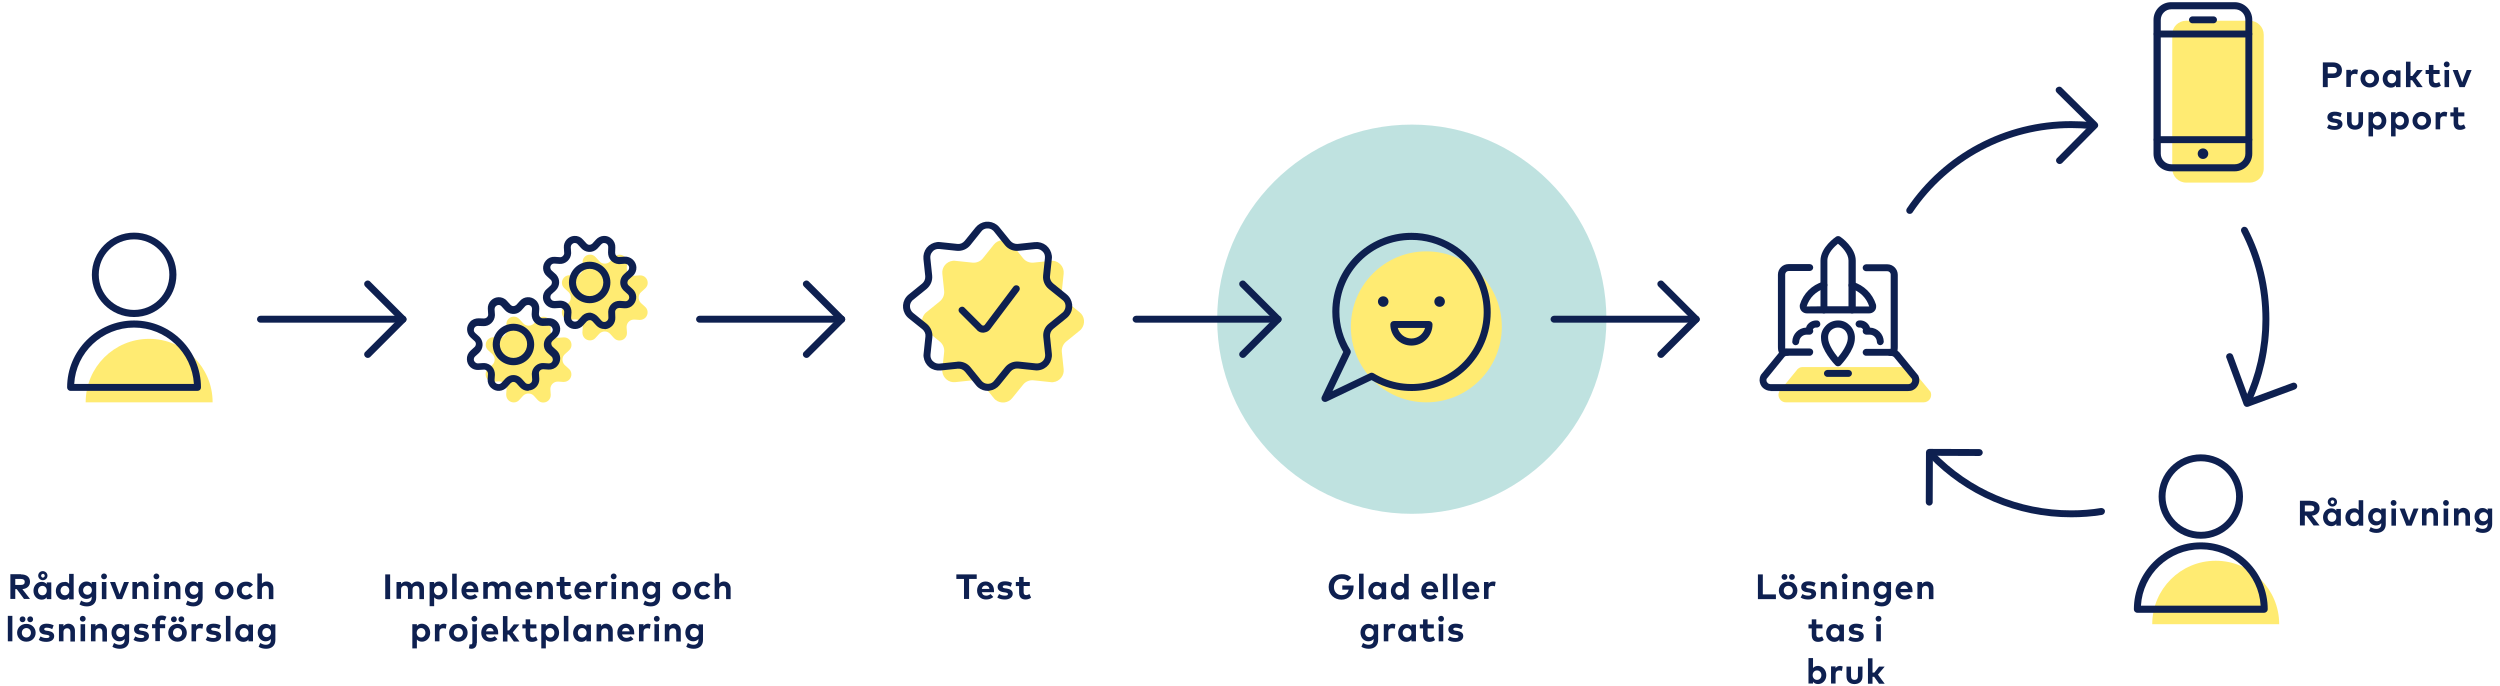<?xml version="1.0" encoding="utf-8"?>
<!-- Generator: Adobe Illustrator 25.2.1, SVG Export Plug-In . SVG Version: 6.00 Build 0)  -->
<svg version="1.1" xmlns="http://www.w3.org/2000/svg" xmlns:xlink="http://www.w3.org/1999/xlink" x="0px" y="0px"
	 viewBox="0 0 1374.5 377.3" style="enable-background:new 0 0 1374.5 377.3;" xml:space="preserve">
<style type="text/css">
	.st0{fill:#BFE2E0;}
	.st1{fill:#0E2050;}
	.st2{fill:none;stroke:#061E4F;stroke-width:3.875;stroke-miterlimit:10;}
	.st3{fill:#FFEB72;}
</style>
<g id="Layer_1">
</g>
<g id="Layer_2">
	<g>
		<g>
			<circle class="st0" cx="776.2" cy="175.5" r="107"/>
		</g>
		<g>
			<path class="st1" d="M1235.5,223.2c-0.3,0-0.6-0.1-0.8-0.2c-1-0.5-1.4-1.6-0.9-2.6c6.7-14.1,10.1-29.2,10.1-44.9
				c0-16.9-3.9-33.1-11.6-48c-0.5-1-0.1-2.1,0.8-2.6c0.9-0.5,2.1-0.1,2.6,0.8c8,15.5,12,32.2,12,49.8c0,16.3-3.5,32-10.4,46.6
				C1236.9,222.8,1236.3,223.2,1235.5,223.2z"/>
		</g>
		<g>
			<path class="st1" d="M1138.8,284.4c-29.9,0-57.8-11.9-78.5-33.4c-0.7-0.8-0.7-2,0.1-2.7c0.8-0.7,2-0.7,2.7,0.1
				c20,20.8,46.9,32.2,75.7,32.2c5.5,0,11-0.4,16.3-1.3c1-0.1,2.1,0.6,2.2,1.6s-0.6,2-1.6,2.2C1150.1,284,1144.4,284.4,1138.8,284.4
				z"/>
		</g>
		<g>
			<path class="st2" d="M1031.7,175.5"/>
		</g>
		<g>
			<path class="st1" d="M1050,117.6c-0.4,0-0.8-0.1-1.1-0.3c-0.9-0.6-1.1-1.8-0.5-2.7c20.3-30.1,54.1-48,90.3-48
				c4,0,7.9,0.2,11.8,0.6c1.1,0.1,1.8,1.1,1.7,2.1c-0.1,1.1-1.1,1.8-2.1,1.7c-3.8-0.4-7.6-0.6-11.4-0.6c-35,0-67.5,17.3-87.1,46.3
				C1051.3,117.3,1050.6,117.6,1050,117.6z"/>
		</g>
		<g>
			<path class="st1" d="M11.5,315.8c3.2,0,5,1.5,5,4.1c0,2.2-1.6,3.8-4.2,4l4.2,5.4h-3.3l-4-5.4H8.4v5.4H5.7v-13.6H11.5z M8.4,318.3
				v3.3h3c1.5,0,2.2-0.5,2.2-1.7c0-1.1-0.8-1.6-2.2-1.6H8.4z"/>
			<path class="st1" d="M28.2,329.4h-2.5v-1c-0.6,0.8-1.5,1.3-2.8,1.3c-2.6,0-4.5-2.1-4.5-4.9c0-2.8,2-4.9,4.5-4.9
				c1.3,0,2.2,0.5,2.8,1.3v-1h2.5V329.4z M20.9,324.7c0,1.4,0.9,2.6,2.4,2.6c1.4,0,2.4-1.1,2.4-2.6c0-1.5-1-2.6-2.4-2.6
				C21.9,322.1,20.9,323.3,20.9,324.7z M21,316.5c0-1.4,1.1-2.5,2.5-2.5c1.4,0,2.6,1.1,2.6,2.5c0,1.4-1.1,2.5-2.6,2.5
				C22.2,319,21,317.8,21,316.5z M24.6,316.5c0-0.6-0.5-1-1-1c-0.5,0-1,0.5-1,1c0,0.6,0.5,1.1,1,1.1
				C24.1,317.5,24.6,317.1,24.6,316.5z"/>
			<path class="st1" d="M38,321v-5.5h2.5v14h-2.5v-1c-0.6,0.8-1.5,1.3-2.8,1.3c-2.6,0-4.5-2.1-4.5-4.9c0-2.8,2-4.9,4.5-4.9
				C36.5,319.7,37.4,320.2,38,321z M33.3,324.7c0,1.4,0.9,2.6,2.4,2.6c1.4,0,2.4-1.1,2.4-2.6c0-1.5-1-2.6-2.4-2.6
				C34.3,322.1,33.3,323.3,33.3,324.7z"/>
			<path class="st1" d="M50.4,321v-1h2.5v8.6c0,3-2,4.8-5.1,4.8c-1.5,0-3.1-0.4-4.1-1.1l0.9-2.1c0.9,0.6,2,1,3.1,1
				c1.6,0,2.7-0.9,2.7-2.5v-0.7c-0.6,0.8-1.6,1.3-2.9,1.3c-2.3,0-4.3-1.9-4.3-4.8c0-2.9,2-4.8,4.3-4.8
				C48.8,319.7,49.7,320.2,50.4,321z M45.7,324.5c0,1.4,0.9,2.5,2.4,2.5c1.4,0,2.4-1.1,2.4-2.5c0-1.4-0.9-2.5-2.4-2.5
				C46.7,322.1,45.7,323.2,45.7,324.5z"/>
			<path class="st1" d="M58.8,316.9c0,0.9-0.7,1.6-1.6,1.6s-1.6-0.7-1.6-1.6c0-0.9,0.7-1.6,1.6-1.6S58.8,316,58.8,316.9z
				 M58.5,329.4H56V320h2.5V329.4z"/>
			<path class="st1" d="M67.1,329.4h-2.9l-3.7-9.4h2.8l2.4,6.7l2.5-6.7h2.7L67.1,329.4z"/>
			<path class="st1" d="M81.6,323.4v6h-2.5v-5.2c0-1.4-0.7-2.1-1.8-2.1c-1.1,0-2,0.7-2,2.1v5.1h-2.5V320h2.5v1.1
				c0.7-1,1.7-1.4,2.8-1.4C80.1,319.7,81.6,321.2,81.6,323.4z"/>
			<path class="st1" d="M87.6,316.9c0,0.9-0.7,1.6-1.6,1.6c-0.9,0-1.6-0.7-1.6-1.6c0-0.9,0.7-1.6,1.6-1.6
				C86.8,315.3,87.6,316,87.6,316.9z M87.2,329.4h-2.5V320h2.5V329.4z"/>
			<path class="st1" d="M99.2,323.4v6h-2.5v-5.2c0-1.4-0.7-2.1-1.8-2.1c-1.1,0-2,0.7-2,2.1v5.1h-2.5V320h2.5v1.1
				c0.7-1,1.7-1.4,2.8-1.4C97.7,319.7,99.2,321.2,99.2,323.4z"/>
			<path class="st1" d="M108.9,321v-1h2.5v8.6c0,3-2,4.8-5.1,4.8c-1.5,0-3.1-0.4-4.1-1.1l0.9-2.1c0.9,0.6,2,1,3.1,1
				c1.6,0,2.7-0.9,2.7-2.5v-0.7c-0.6,0.8-1.6,1.3-2.9,1.3c-2.3,0-4.3-1.9-4.3-4.8c0-2.9,2-4.8,4.3-4.8
				C107.3,319.7,108.3,320.2,108.9,321z M104.3,324.5c0,1.4,0.9,2.5,2.4,2.5c1.4,0,2.4-1.1,2.4-2.5c0-1.4-0.9-2.5-2.4-2.5
				C105.2,322.1,104.3,323.2,104.3,324.5z"/>
			<path class="st1" d="M128.4,324.7c0,2.8-2.2,4.9-5.1,4.9c-2.9,0-5.1-2.1-5.1-4.9c0-2.8,2.2-4.9,5.1-4.9
				C126.3,319.7,128.4,321.9,128.4,324.7z M120.8,324.7c0,1.5,1.1,2.6,2.5,2.6c1.4,0,2.5-1.1,2.5-2.6c0-1.5-1.1-2.6-2.5-2.6
				C121.9,322.1,120.8,323.2,120.8,324.7z"/>
			<path class="st1" d="M139.1,321.5l-1.8,1.5c-0.6-0.6-1.2-0.9-2-0.9c-1.3,0-2.4,1-2.4,2.6c0,1.6,1,2.6,2.3,2.6c0.8,0,1.5-0.4,2-1
				l1.8,1.5c-0.9,1.1-2.2,1.8-3.8,1.8c-3,0-5-2.1-5-4.9c0-2.8,2-4.9,5-4.9C137,319.7,138.3,320.4,139.1,321.5z"/>
			<path class="st1" d="M143.9,321c0.7-0.9,1.7-1.3,2.7-1.3c2.1,0,3.7,1.5,3.7,3.7v6h-2.5v-5.2c0-1.4-0.7-2.1-1.8-2.1
				c-1.1,0-2,0.7-2,2.1v5.1h-2.5v-14h2.5V321z"/>
			<path class="st1" d="M6.8,352.6H4.3v-14h2.5V352.6z"/>
			<path class="st1" d="M19.6,347.9c0,2.8-2.2,4.9-5.1,4.9c-2.9,0-5.1-2.1-5.1-4.9c0-2.8,2.2-4.9,5.1-4.9
				C17.4,343,19.6,345.1,19.6,347.9z M14,340.5c0,0.9-0.7,1.6-1.6,1.6s-1.6-0.7-1.6-1.6s0.7-1.6,1.6-1.6S14,339.5,14,340.5z
				 M12,347.9c0,1.5,1.1,2.6,2.5,2.6s2.5-1.1,2.5-2.6c0-1.5-1.1-2.6-2.5-2.6S12,346.4,12,347.9z M18.2,340.5c0,0.9-0.7,1.6-1.6,1.6
				c-0.9,0-1.6-0.7-1.6-1.6s0.7-1.6,1.6-1.6C17.4,338.8,18.2,339.5,18.2,340.5z"/>
			<path class="st1" d="M28.7,345.9c-0.7-0.4-1.9-0.8-3-0.8c-1,0-1.4,0.3-1.4,0.9c0,0.5,0.7,0.7,1.5,0.8l0.8,0.1
				c2,0.3,3.2,1.2,3.2,2.8c0,1.9-1.6,3.2-4.3,3.2c-1.3,0-3-0.2-4.2-1.1l1-1.9c0.8,0.5,1.8,0.9,3.2,0.9c1.2,0,1.7-0.3,1.7-0.9
				c0-0.5-0.5-0.7-1.6-0.9l-0.8-0.1c-2.2-0.3-3.2-1.3-3.2-2.9c0-1.9,1.5-3.1,4-3.1c1.5,0,2.7,0.3,3.9,0.9L28.7,345.9z"/>
			<path class="st1" d="M41.2,346.7v6h-2.5v-5.2c0-1.4-0.7-2.1-1.8-2.1c-1.1,0-2,0.7-2,2.1v5.1h-2.5v-9.4h2.5v1.1
				c0.7-1,1.7-1.4,2.8-1.4C39.7,343,41.2,344.5,41.2,346.7z"/>
			<path class="st1" d="M47.1,340.2c0,0.9-0.7,1.6-1.6,1.6s-1.6-0.7-1.6-1.6c0-0.9,0.7-1.6,1.6-1.6S47.1,339.3,47.1,340.2z
				 M46.8,352.6h-2.5v-9.4h2.5V352.6z"/>
			<path class="st1" d="M58.8,346.7v6h-2.5v-5.2c0-1.4-0.7-2.1-1.8-2.1c-1.1,0-2,0.7-2,2.1v5.1h-2.5v-9.4h2.5v1.1
				c0.7-1,1.7-1.4,2.8-1.4C57.3,343,58.8,344.5,58.8,346.7z"/>
			<path class="st1" d="M68.5,344.3v-1H71v8.6c0,3-2,4.8-5.1,4.8c-1.5,0-3.1-0.4-4.1-1.1l0.9-2.1c0.9,0.6,2,1,3.1,1
				c1.6,0,2.7-0.9,2.7-2.5v-0.7c-0.6,0.8-1.6,1.3-2.9,1.3c-2.3,0-4.3-1.9-4.3-4.8c0-2.9,2-4.8,4.3-4.8
				C66.9,343,67.9,343.5,68.5,344.3z M63.9,347.8c0,1.4,0.9,2.5,2.4,2.5c1.4,0,2.4-1.1,2.4-2.5c0-1.4-0.9-2.5-2.4-2.5
				C64.8,345.3,63.9,346.4,63.9,347.8z"/>
			<path class="st1" d="M80.8,345.9c-0.7-0.4-1.9-0.8-3-0.8c-1,0-1.4,0.3-1.4,0.9c0,0.5,0.7,0.7,1.5,0.8l0.8,0.1
				c2,0.3,3.2,1.2,3.2,2.8c0,1.9-1.6,3.2-4.3,3.2c-1.3,0-3-0.2-4.2-1.1l1-1.9c0.8,0.5,1.8,0.9,3.2,0.9c1.2,0,1.7-0.3,1.7-0.9
				c0-0.5-0.5-0.7-1.6-0.9l-0.8-0.1c-2.2-0.3-3.2-1.3-3.2-2.9c0-1.9,1.5-3.1,4-3.1c1.5,0,2.7,0.3,3.9,0.9L80.8,345.9z"/>
			<path class="st1" d="M90.6,341.2c-0.5-0.2-1-0.4-1.6-0.4c-0.7,0-1.1,0.4-1.1,1.3v1.1h2.9v2.2h-2.9v7.1h-2.5v-7.1h-1.8v-2.2h1.8
				v-1.2c0-2.2,1.2-3.6,3.4-3.6c1.2,0,2,0.3,2.7,0.7L90.6,341.2z"/>
			<path class="st1" d="M102.7,347.9c0,2.8-2.2,4.9-5.1,4.9c-2.9,0-5.1-2.1-5.1-4.9c0-2.8,2.2-4.9,5.1-4.9
				C100.6,343,102.7,345.1,102.7,347.9z M97.2,340.5c0,0.9-0.7,1.6-1.6,1.6c-0.9,0-1.6-0.7-1.6-1.6s0.7-1.6,1.6-1.6
				C96.4,338.8,97.2,339.5,97.2,340.5z M95.1,347.9c0,1.5,1.1,2.6,2.5,2.6c1.4,0,2.5-1.1,2.5-2.6c0-1.5-1.1-2.6-2.5-2.6
				C96.2,345.3,95.1,346.4,95.1,347.9z M101.3,340.5c0,0.9-0.7,1.6-1.6,1.6c-0.9,0-1.6-0.7-1.6-1.6s0.7-1.6,1.6-1.6
				C100.6,338.8,101.3,339.5,101.3,340.5z"/>
			<path class="st1" d="M111.7,343.2l-0.4,2.5c-0.4-0.2-1-0.3-1.5-0.3c-1.2,0-2,0.7-2,2.1v5.1h-2.5v-9.4h2.5v1
				c0.6-0.9,1.5-1.3,2.6-1.3C110.9,343,111.3,343.1,111.7,343.2z"/>
			<path class="st1" d="M120.5,345.9c-0.7-0.4-1.9-0.8-3-0.8c-1,0-1.4,0.3-1.4,0.9c0,0.5,0.7,0.7,1.5,0.8l0.8,0.1
				c2,0.3,3.2,1.2,3.2,2.8c0,1.9-1.6,3.2-4.3,3.2c-1.3,0-3-0.2-4.2-1.1l1-1.9c0.8,0.5,1.8,0.9,3.2,0.9c1.2,0,1.7-0.3,1.7-0.9
				c0-0.5-0.5-0.7-1.6-0.9l-0.8-0.1c-2.2-0.3-3.2-1.3-3.2-2.9c0-1.9,1.5-3.1,4-3.1c1.5,0,2.7,0.3,3.9,0.9L120.5,345.9z"/>
			<path class="st1" d="M126.7,352.6h-2.5v-14h2.5V352.6z"/>
			<path class="st1" d="M139.1,352.6h-2.5v-1c-0.6,0.8-1.5,1.3-2.8,1.3c-2.6,0-4.5-2.1-4.5-4.9c0-2.8,2-4.9,4.5-4.9
				c1.3,0,2.2,0.5,2.8,1.3v-1h2.5V352.6z M131.8,347.9c0,1.4,0.9,2.6,2.4,2.6c1.4,0,2.4-1.1,2.4-2.6c0-1.5-1-2.6-2.4-2.6
				C132.8,345.3,131.8,346.5,131.8,347.9z"/>
			<path class="st1" d="M148.9,344.3v-1h2.5v8.6c0,3-2,4.8-5.1,4.8c-1.5,0-3.1-0.4-4.1-1.1l0.9-2.1c0.9,0.6,2,1,3.1,1
				c1.6,0,2.7-0.9,2.7-2.5v-0.7c-0.6,0.8-1.6,1.3-2.9,1.3c-2.3,0-4.3-1.9-4.3-4.8c0-2.9,2-4.8,4.3-4.8
				C147.3,343,148.2,343.5,148.9,344.3z M144.2,347.8c0,1.4,0.9,2.5,2.4,2.5c1.4,0,2.4-1.1,2.4-2.5c0-1.4-0.9-2.5-2.4-2.5
				C145.2,345.3,144.2,346.4,144.2,347.8z"/>
		</g>
		<g>
			<path class="st1" d="M214.5,329.4h-2.7v-13.6h2.7V329.4z"/>
			<path class="st1" d="M233.1,323.4v6h-2.5v-5.2c0-1.4-0.7-2.1-1.8-2.1c-1.1,0-2,0.7-2,2.1v5.1h-2.5v-5.2c0-1.4-0.7-2.1-1.8-2.1
				c-1.1,0-2,0.7-2,2.1v5.1h-2.5V320h2.5v1.1c0.7-1,1.7-1.4,2.8-1.4c1.4,0,2.5,0.6,3.1,1.6c0.7-1.2,2-1.6,3.2-1.6
				C231.6,319.7,233.1,321.2,233.1,323.4z"/>
			<path class="st1" d="M246,324.7c0,2.8-2,4.9-4.5,4.9c-1.3,0-2.2-0.5-2.8-1.2v4.9h-2.5V320h2.5v1c0.6-0.8,1.5-1.3,2.8-1.3
				C244,319.7,246,321.9,246,324.7z M238.6,324.7c0,1.5,1,2.6,2.4,2.6c1.5,0,2.4-1.2,2.4-2.6c0-1.4-0.9-2.6-2.4-2.6
				C239.5,322.1,238.6,323.2,238.6,324.7z"/>
			<path class="st1" d="M251.1,329.4h-2.5v-14h2.5V329.4z"/>
			<path class="st1" d="M263,324.7c0,0.3,0,0.6,0,0.9h-6.7c0.3,1.4,1.2,1.9,2.4,1.9c0.8,0,1.7-0.3,2.4-0.9l1.5,1.6
				c-1.1,1-2.4,1.4-4,1.4c-2.9,0-4.9-2-4.9-4.9s1.9-5,4.8-5C261.1,319.7,263,321.8,263,324.7z M256.3,323.8h4.2
				c-0.2-1.2-1-1.9-2-1.9C257.2,321.9,256.5,322.6,256.3,323.8z"/>
			<path class="st1" d="M280.8,323.4v6h-2.5v-5.2c0-1.4-0.7-2.1-1.8-2.1c-1.1,0-2,0.7-2,2.1v5.1h-2.5v-5.2c0-1.4-0.7-2.1-1.8-2.1
				c-1.1,0-2,0.7-2,2.1v5.1h-2.5V320h2.5v1.1c0.7-1,1.7-1.4,2.8-1.4c1.4,0,2.5,0.6,3.1,1.6c0.7-1.2,2-1.6,3.2-1.6
				C279.3,319.7,280.8,321.2,280.8,323.4z"/>
			<path class="st1" d="M292.6,324.7c0,0.3,0,0.6,0,0.9h-6.7c0.3,1.4,1.2,1.9,2.4,1.9c0.8,0,1.7-0.3,2.4-0.9l1.5,1.6
				c-1.1,1-2.4,1.4-4,1.4c-2.9,0-4.9-2-4.9-4.9s1.9-5,4.8-5C290.7,319.7,292.6,321.8,292.6,324.7z M285.9,323.8h4.2
				c-0.2-1.2-1-1.9-2-1.9C286.8,321.9,286.1,322.6,285.9,323.8z"/>
			<path class="st1" d="M304,323.4v6h-2.5v-5.2c0-1.4-0.7-2.1-1.8-2.1c-1.1,0-2,0.7-2,2.1v5.1h-2.5V320h2.5v1.1
				c0.7-1,1.7-1.4,2.8-1.4C302.5,319.7,304,321.2,304,323.4z"/>
			<path class="st1" d="M313.8,322.2h-3.4v3.4c0,1.2,0.6,1.6,1.4,1.6c0.6,0,1.3-0.3,1.8-0.6l0.9,2c-0.8,0.6-1.8,1-3.1,1
				c-2.3,0-3.5-1.3-3.5-3.8v-3.6H306V320h1.8v-2.8h2.5v2.8h3.4V322.2z"/>
			<path class="st1" d="M325.1,324.7c0,0.3,0,0.6,0,0.9h-6.7c0.3,1.4,1.2,1.9,2.4,1.9c0.8,0,1.7-0.3,2.4-0.9l1.5,1.6
				c-1.1,1-2.4,1.4-4,1.4c-2.9,0-4.9-2-4.9-4.9s1.9-5,4.8-5C323.2,319.7,325.1,321.8,325.1,324.7z M318.4,323.8h4.2
				c-0.2-1.2-1-1.9-2-1.9C319.3,321.9,318.6,322.6,318.4,323.8z"/>
			<path class="st1" d="M334.1,319.9l-0.4,2.5c-0.4-0.2-1-0.3-1.5-0.3c-1.2,0-2,0.7-2,2.1v5.1h-2.5V320h2.5v1
				c0.6-0.9,1.5-1.3,2.6-1.3C333.3,319.7,333.7,319.8,334.1,319.9z"/>
			<path class="st1" d="M339,316.9c0,0.9-0.7,1.6-1.6,1.6c-0.9,0-1.6-0.7-1.6-1.6c0-0.9,0.7-1.6,1.6-1.6
				C338.3,315.3,339,316,339,316.9z M338.7,329.4h-2.5V320h2.5V329.4z"/>
			<path class="st1" d="M350.7,323.4v6h-2.5v-5.2c0-1.4-0.7-2.1-1.8-2.1c-1.1,0-2,0.7-2,2.1v5.1h-2.5V320h2.5v1.1
				c0.7-1,1.7-1.4,2.8-1.4C349.2,319.7,350.7,321.2,350.7,323.4z"/>
			<path class="st1" d="M360.4,321v-1h2.5v8.6c0,3-2,4.8-5.1,4.8c-1.5,0-3.1-0.4-4.1-1.1l0.9-2.1c0.9,0.6,2,1,3.1,1
				c1.6,0,2.7-0.9,2.7-2.5v-0.7c-0.6,0.8-1.6,1.3-2.9,1.3c-2.3,0-4.3-1.9-4.3-4.8c0-2.9,2-4.8,4.3-4.8
				C358.8,319.7,359.7,320.2,360.4,321z M355.7,324.5c0,1.4,0.9,2.5,2.4,2.5c1.4,0,2.4-1.1,2.4-2.5c0-1.4-0.9-2.5-2.4-2.5
				C356.7,322.1,355.7,323.2,355.7,324.5z"/>
			<path class="st1" d="M379.9,324.7c0,2.8-2.2,4.9-5.1,4.9c-2.9,0-5.1-2.1-5.1-4.9c0-2.8,2.2-4.9,5.1-4.9
				C377.7,319.7,379.9,321.9,379.9,324.7z M372.3,324.7c0,1.5,1.1,2.6,2.5,2.6c1.4,0,2.5-1.1,2.5-2.6c0-1.5-1.1-2.6-2.5-2.6
				C373.4,322.1,372.3,323.2,372.3,324.7z"/>
			<path class="st1" d="M390.6,321.5l-1.8,1.5c-0.6-0.6-1.2-0.9-2-0.9c-1.3,0-2.4,1-2.4,2.6c0,1.6,1,2.6,2.3,2.6c0.8,0,1.5-0.4,2-1
				l1.8,1.5c-0.9,1.1-2.2,1.8-3.8,1.8c-3,0-5-2.1-5-4.9c0-2.8,2-4.9,5-4.9C388.4,319.7,389.8,320.4,390.6,321.5z"/>
			<path class="st1" d="M395.3,321c0.7-0.9,1.7-1.3,2.7-1.3c2.1,0,3.7,1.5,3.7,3.7v6h-2.5v-5.2c0-1.4-0.7-2.1-1.8-2.1
				c-1.1,0-2,0.7-2,2.1v5.1h-2.5v-14h2.5V321z"/>
			<path class="st1" d="M236.5,347.9c0,2.8-2,4.9-4.5,4.9c-1.3,0-2.2-0.5-2.8-1.2v4.9h-2.5v-13.3h2.5v1c0.6-0.8,1.5-1.3,2.8-1.3
				C234.6,343,236.5,345.1,236.5,347.9z M229.1,347.9c0,1.5,1,2.6,2.4,2.6c1.5,0,2.4-1.2,2.4-2.6c0-1.4-0.9-2.6-2.4-2.6
				C230.1,345.3,229.1,346.5,229.1,347.9z"/>
			<path class="st1" d="M245.5,343.2l-0.4,2.5c-0.4-0.2-1-0.3-1.5-0.3c-1.2,0-2,0.7-2,2.1v5.1h-2.5v-9.4h2.5v1
				c0.6-0.9,1.5-1.3,2.6-1.3C244.7,343,245.1,343.1,245.5,343.2z"/>
			<path class="st1" d="M257.1,347.9c0,2.8-2.2,4.9-5.1,4.9c-2.9,0-5.1-2.1-5.1-4.9c0-2.8,2.2-4.9,5.1-4.9
				C254.9,343,257.1,345.1,257.1,347.9z M249.5,347.9c0,1.5,1.1,2.6,2.5,2.6c1.4,0,2.5-1.1,2.5-2.6c0-1.5-1.1-2.6-2.5-2.6
				C250.6,345.3,249.5,346.4,249.5,347.9z"/>
			<path class="st1" d="M262.1,353.5c0,2.1-1.2,3.2-2.9,3.2c-0.5,0-1.1-0.1-1.4-0.3l0.4-2.2c0.2,0.1,0.4,0.1,0.7,0.1
				c0.4,0,0.8-0.3,0.8-1v-10.1h2.5V353.5z M262.4,340.2c0,0.9-0.7,1.6-1.6,1.6c-0.9,0-1.6-0.7-1.6-1.6c0-0.9,0.7-1.6,1.6-1.6
				C261.7,338.5,262.4,339.3,262.4,340.2z"/>
			<path class="st1" d="M273.9,347.9c0,0.3,0,0.6,0,0.9h-6.7c0.3,1.4,1.2,1.9,2.4,1.9c0.8,0,1.7-0.3,2.4-0.9l1.5,1.6
				c-1.1,1-2.4,1.4-4,1.4c-2.9,0-4.9-2-4.9-4.9c0-3,1.9-5,4.8-5C272.1,343,273.9,345,273.9,347.9z M267.2,347.1h4.2
				c-0.2-1.2-1-1.9-2-1.9C268.2,345.2,267.5,345.9,267.2,347.1z"/>
			<path class="st1" d="M279,346.6h0.9l2.6-3.3h3.1l-3.7,4.4l3.7,5h-3.1l-2.7-3.8H279v3.8h-2.5v-14h2.5V346.6z"/>
			<path class="st1" d="M294.9,345.5h-3.4v3.4c0,1.2,0.6,1.6,1.4,1.6c0.6,0,1.3-0.3,1.8-0.6l0.9,2c-0.8,0.6-1.8,1-3.1,1
				c-2.3,0-3.5-1.3-3.5-3.8v-3.6h-1.8v-2.2h1.8v-2.8h2.5v2.8h3.4V345.5z"/>
			<path class="st1" d="M307.4,347.9c0,2.8-2,4.9-4.5,4.9c-1.3,0-2.2-0.5-2.8-1.2v4.9h-2.5v-13.3h2.5v1c0.6-0.8,1.5-1.3,2.8-1.3
				C305.5,343,307.4,345.1,307.4,347.9z M300,347.9c0,1.5,1,2.6,2.4,2.6c1.5,0,2.4-1.2,2.4-2.6c0-1.4-0.9-2.6-2.4-2.6
				C301,345.3,300,346.5,300,347.9z"/>
			<path class="st1" d="M312.5,352.6H310v-14h2.5V352.6z"/>
			<path class="st1" d="M324.9,352.6h-2.5v-1c-0.6,0.8-1.5,1.3-2.8,1.3c-2.6,0-4.5-2.1-4.5-4.9c0-2.8,2-4.9,4.5-4.9
				c1.3,0,2.2,0.5,2.8,1.3v-1h2.5V352.6z M317.7,347.9c0,1.4,0.9,2.6,2.4,2.6c1.4,0,2.4-1.1,2.4-2.6c0-1.5-1-2.6-2.4-2.6
				C318.6,345.3,317.7,346.5,317.7,347.9z"/>
			<path class="st1" d="M336.9,346.7v6h-2.5v-5.2c0-1.4-0.7-2.1-1.8-2.1c-1.1,0-2,0.7-2,2.1v5.1H328v-9.4h2.5v1.1
				c0.7-1,1.7-1.4,2.8-1.4C335.4,343,336.9,344.5,336.9,346.7z"/>
			<path class="st1" d="M348.7,347.9c0,0.3,0,0.6,0,0.9H342c0.3,1.4,1.2,1.9,2.4,1.9c0.8,0,1.7-0.3,2.4-0.9l1.5,1.6
				c-1.1,1-2.4,1.4-4,1.4c-2.9,0-4.9-2-4.9-4.9c0-3,1.9-5,4.8-5C346.8,343,348.7,345,348.7,347.9z M342,347.1h4.2
				c-0.2-1.2-1-1.9-2-1.9C342.9,345.2,342.2,345.9,342,347.1z"/>
			<path class="st1" d="M357.7,343.2l-0.4,2.5c-0.4-0.2-1-0.3-1.5-0.3c-1.2,0-2,0.7-2,2.1v5.1h-2.5v-9.4h2.5v1
				c0.6-0.9,1.5-1.3,2.6-1.3C356.9,343,357.3,343.1,357.7,343.2z"/>
			<path class="st1" d="M362.7,340.2c0,0.9-0.7,1.6-1.6,1.6c-0.9,0-1.6-0.7-1.6-1.6c0-0.9,0.7-1.6,1.6-1.6
				C361.9,338.5,362.7,339.3,362.7,340.2z M362.3,352.6h-2.5v-9.4h2.5V352.6z"/>
			<path class="st1" d="M374.3,346.7v6h-2.5v-5.2c0-1.4-0.7-2.1-1.8-2.1c-1.1,0-2,0.7-2,2.1v5.1h-2.5v-9.4h2.5v1.1
				c0.7-1,1.7-1.4,2.8-1.4C372.8,343,374.3,344.5,374.3,346.7z"/>
			<path class="st1" d="M384,344.3v-1h2.5v8.6c0,3-2,4.8-5.1,4.8c-1.5,0-3.1-0.4-4.1-1.1l0.9-2.1c0.9,0.6,2,1,3.1,1
				c1.6,0,2.7-0.9,2.7-2.5v-0.7c-0.6,0.8-1.6,1.3-2.9,1.3c-2.3,0-4.3-1.9-4.3-4.8c0-2.9,2-4.8,4.3-4.8
				C382.4,343,383.4,343.5,384,344.3z M379.4,347.8c0,1.4,0.9,2.5,2.4,2.5c1.4,0,2.4-1.1,2.4-2.5c0-1.4-0.9-2.5-2.4-2.5
				C380.3,345.3,379.4,346.4,379.4,347.8z"/>
		</g>
		<g>
			<path class="st1" d="M537,318.3h-4.2v11H530v-11h-4.2v-2.5H537V318.3z"/>
			<path class="st1" d="M546.5,324.7c0,0.3,0,0.6,0,0.9h-6.7c0.3,1.4,1.2,1.9,2.4,1.9c0.8,0,1.7-0.3,2.4-0.9l1.5,1.6
				c-1.1,1-2.4,1.4-4,1.4c-2.9,0-4.9-2-4.9-4.9s1.9-5,4.7-5C544.6,319.7,546.5,321.8,546.5,324.7z M539.8,323.8h4.2
				c-0.2-1.2-1-1.9-2-1.9C540.7,321.9,540,322.6,539.8,323.8z"/>
			<path class="st1" d="M555.7,322.6c-0.7-0.4-1.9-0.8-3-0.8c-1,0-1.4,0.3-1.4,0.9c0,0.5,0.7,0.7,1.5,0.8l0.8,0.1
				c2,0.3,3.2,1.2,3.2,2.8c0,1.9-1.6,3.2-4.3,3.2c-1.3,0-3-0.2-4.2-1.1l1-1.9c0.8,0.5,1.8,0.9,3.2,0.9c1.2,0,1.7-0.3,1.7-0.9
				c0-0.5-0.5-0.7-1.6-0.9l-0.8-0.1c-2.2-0.3-3.3-1.3-3.3-2.9c0-1.9,1.5-3.1,4-3.1c1.5,0,2.7,0.3,3.9,0.9L555.7,322.6z"/>
			<path class="st1" d="M566.2,322.2h-3.4v3.4c0,1.2,0.6,1.6,1.4,1.6c0.6,0,1.3-0.3,1.8-0.6l0.9,2c-0.8,0.6-1.8,1-3.1,1
				c-2.3,0-3.5-1.3-3.5-3.8v-3.6h-1.8V320h1.8v-2.8h2.5v2.8h3.4V322.2z"/>
		</g>
		<g>
			<path class="st1" d="M742.9,317.7l-1.9,1.9c-0.8-0.9-1.9-1.4-3.3-1.4c-2.5,0-4.3,1.8-4.3,4.5c0,2.8,1.9,4.5,4.2,4.5
				c2.2,0,3.5-1.1,3.9-3H738v-2.3h6.2c0,0.3,0,0.5,0,0.8c0,4.1-2.8,7-6.6,7c-3.8,0-7.1-2.6-7.1-7c0-4.1,3-7,7.2-7
				C739.9,315.6,741.7,316.3,742.9,317.7z"/>
			<path class="st1" d="M749.7,329.4h-2.5v-14h2.5V329.4z"/>
			<path class="st1" d="M762.1,329.4h-2.5v-1c-0.6,0.8-1.5,1.3-2.8,1.3c-2.6,0-4.5-2.1-4.5-4.9c0-2.8,2-4.9,4.5-4.9
				c1.3,0,2.2,0.5,2.8,1.3v-1h2.5V329.4z M754.8,324.7c0,1.4,0.9,2.6,2.4,2.6c1.4,0,2.4-1.1,2.4-2.6c0-1.5-1-2.6-2.4-2.6
				C755.8,322.1,754.8,323.3,754.8,324.7z"/>
			<path class="st1" d="M772,321v-5.5h2.5v14H772v-1c-0.6,0.8-1.5,1.3-2.8,1.3c-2.6,0-4.5-2.1-4.5-4.9c0-2.8,2-4.9,4.5-4.9
				C770.5,319.7,771.3,320.2,772,321z M767.2,324.7c0,1.4,0.9,2.6,2.4,2.6c1.4,0,2.4-1.1,2.4-2.6c0-1.5-1-2.6-2.4-2.6
				C768.2,322.1,767.2,323.3,767.2,324.7z"/>
			<path class="st1" d="M790.7,324.7c0,0.3,0,0.6,0,0.9h-6.7c0.3,1.4,1.2,1.9,2.4,1.9c0.8,0,1.7-0.3,2.4-0.9l1.5,1.6
				c-1.1,1-2.4,1.4-4,1.4c-2.9,0-4.9-2-4.9-4.9s1.9-5,4.8-5C788.8,319.7,790.6,321.8,790.7,324.7z M784,323.8h4.2
				c-0.2-1.2-1-1.9-2-1.9C784.9,321.9,784.2,322.6,784,323.8z"/>
			<path class="st1" d="M795.8,329.4h-2.5v-14h2.5V329.4z"/>
			<path class="st1" d="M801.4,329.4h-2.5v-14h2.5V329.4z"/>
			<path class="st1" d="M813.3,324.7c0,0.3,0,0.6,0,0.9h-6.7c0.3,1.4,1.2,1.9,2.4,1.9c0.8,0,1.7-0.3,2.4-0.9l1.5,1.6
				c-1.1,1-2.4,1.4-4,1.4c-2.9,0-4.9-2-4.9-4.9s1.9-5,4.8-5C811.4,319.7,813.3,321.8,813.3,324.7z M806.6,323.8h4.2
				c-0.2-1.2-1-1.9-2-1.9C807.5,321.9,806.8,322.6,806.6,323.8z"/>
			<path class="st1" d="M822.3,319.9l-0.4,2.5c-0.4-0.2-1-0.3-1.5-0.3c-1.2,0-2,0.7-2,2.1v5.1h-2.5V320h2.5v1
				c0.6-0.9,1.5-1.3,2.6-1.3C821.5,319.7,821.9,319.8,822.3,319.9z"/>
			<path class="st1" d="M755.2,344.3v-1h2.5v8.6c0,3-2,4.8-5.1,4.8c-1.5,0-3.1-0.4-4.1-1.1l0.9-2.1c0.9,0.6,2,1,3.1,1
				c1.6,0,2.7-0.9,2.7-2.5v-0.7c-0.6,0.8-1.6,1.3-2.9,1.3c-2.3,0-4.3-1.9-4.3-4.8c0-2.9,2-4.8,4.3-4.8
				C753.6,343,754.5,343.5,755.2,344.3z M750.5,347.8c0,1.4,0.9,2.5,2.4,2.5c1.4,0,2.4-1.1,2.4-2.5c0-1.4-0.9-2.5-2.4-2.5
				C751.5,345.3,750.5,346.4,750.5,347.8z"/>
			<path class="st1" d="M767.2,343.2l-0.4,2.5c-0.4-0.2-1-0.3-1.5-0.3c-1.2,0-2,0.7-2,2.1v5.1h-2.5v-9.4h2.5v1
				c0.6-0.9,1.5-1.3,2.6-1.3C766.4,343,766.9,343.1,767.2,343.2z"/>
			<path class="st1" d="M778.5,352.6H776v-1c-0.6,0.8-1.5,1.3-2.8,1.3c-2.6,0-4.5-2.1-4.5-4.9c0-2.8,2-4.9,4.5-4.9
				c1.3,0,2.2,0.5,2.8,1.3v-1h2.5V352.6z M771.2,347.9c0,1.4,0.9,2.6,2.4,2.6c1.4,0,2.4-1.1,2.4-2.6c0-1.5-1-2.6-2.4-2.6
				C772.2,345.3,771.2,346.5,771.2,347.9z"/>
			<path class="st1" d="M788.3,345.5h-3.4v3.4c0,1.2,0.6,1.6,1.4,1.6c0.6,0,1.3-0.3,1.8-0.6l0.9,2c-0.8,0.6-1.8,1-3.1,1
				c-2.3,0-3.5-1.3-3.5-3.8v-3.6h-1.8v-2.2h1.8v-2.8h2.5v2.8h3.4V345.5z"/>
			<path class="st1" d="M793.9,340.2c0,0.9-0.7,1.6-1.6,1.6c-0.9,0-1.6-0.7-1.6-1.6c0-0.9,0.7-1.6,1.6-1.6
				C793.2,338.5,793.9,339.3,793.9,340.2z M793.6,352.6H791v-9.4h2.5V352.6z"/>
			<path class="st1" d="M803.4,345.9c-0.7-0.4-1.9-0.8-3-0.8c-1,0-1.4,0.3-1.4,0.9c0,0.5,0.7,0.7,1.5,0.8l0.8,0.1
				c2,0.3,3.2,1.2,3.2,2.8c0,1.9-1.6,3.2-4.3,3.2c-1.3,0-3-0.2-4.2-1.1l1-1.9c0.8,0.5,1.8,0.9,3.2,0.9c1.2,0,1.7-0.3,1.7-0.9
				c0-0.5-0.5-0.7-1.6-0.9l-0.8-0.1c-2.2-0.3-3.2-1.3-3.2-2.9c0-1.9,1.5-3.1,4-3.1c1.5,0,2.7,0.3,3.9,0.9L803.4,345.9z"/>
		</g>
		<g>
			<path class="st1" d="M976.4,329.4h-9.9v-13.6h2.7v11h7.2V329.4z"/>
			<path class="st1" d="M988.2,324.7c0,2.8-2.2,4.9-5.1,4.9c-2.9,0-5.1-2.1-5.1-4.9c0-2.8,2.1-4.9,5.1-4.9
				C986.1,319.7,988.2,321.9,988.2,324.7z M982.7,317.2c0,0.9-0.7,1.6-1.6,1.6s-1.6-0.7-1.6-1.6s0.7-1.6,1.6-1.6
				S982.7,316.3,982.7,317.2z M980.7,324.7c0,1.5,1.1,2.6,2.5,2.6c1.4,0,2.5-1.1,2.5-2.6c0-1.5-1.1-2.6-2.5-2.6
				C981.7,322.1,980.7,323.2,980.7,324.7z M986.8,317.2c0,0.9-0.7,1.6-1.6,1.6c-0.9,0-1.6-0.7-1.6-1.6s0.7-1.6,1.6-1.6
				C986.1,315.6,986.8,316.3,986.8,317.2z"/>
			<path class="st1" d="M997.4,322.6c-0.7-0.4-1.9-0.8-3-0.8c-1,0-1.4,0.3-1.4,0.9c0,0.5,0.7,0.7,1.5,0.8l0.8,0.1
				c2,0.3,3.2,1.2,3.2,2.8c0,1.9-1.6,3.2-4.3,3.2c-1.3,0-3-0.2-4.2-1.1l1-1.9c0.8,0.5,1.8,0.9,3.2,0.9c1.2,0,1.7-0.3,1.7-0.9
				c0-0.5-0.5-0.7-1.6-0.9l-0.8-0.1c-2.2-0.3-3.2-1.3-3.2-2.9c0-1.9,1.5-3.1,4-3.1c1.5,0,2.7,0.3,3.9,0.9L997.4,322.6z"/>
			<path class="st1" d="M1009.9,323.4v6h-2.5v-5.2c0-1.4-0.7-2.1-1.8-2.1c-1.1,0-2,0.7-2,2.1v5.1h-2.5V320h2.5v1.1
				c0.7-1,1.7-1.4,2.8-1.4C1008.4,319.7,1009.9,321.2,1009.9,323.4z"/>
			<path class="st1" d="M1015.8,316.9c0,0.9-0.7,1.6-1.6,1.6c-0.9,0-1.6-0.7-1.6-1.6c0-0.9,0.7-1.6,1.6-1.6
				C1015.1,315.3,1015.8,316,1015.8,316.9z M1015.5,329.4h-2.5V320h2.5V329.4z"/>
			<path class="st1" d="M1027.5,323.4v6h-2.5v-5.2c0-1.4-0.7-2.1-1.8-2.1c-1.1,0-2,0.7-2,2.1v5.1h-2.5V320h2.5v1.1
				c0.7-1,1.7-1.4,2.8-1.4C1026,319.7,1027.5,321.2,1027.5,323.4z"/>
			<path class="st1" d="M1037.2,321v-1h2.5v8.6c0,3-2,4.8-5.1,4.8c-1.5,0-3.1-0.4-4.1-1.1l0.9-2.1c0.9,0.6,2,1,3.1,1
				c1.6,0,2.7-0.9,2.7-2.5v-0.7c-0.6,0.8-1.6,1.3-2.9,1.3c-2.3,0-4.3-1.9-4.3-4.8c0-2.9,2-4.8,4.3-4.8
				C1035.6,319.7,1036.5,320.2,1037.2,321z M1032.5,324.5c0,1.4,0.9,2.5,2.4,2.5c1.4,0,2.4-1.1,2.4-2.5c0-1.4-0.9-2.5-2.4-2.5
				C1033.5,322.1,1032.5,323.2,1032.5,324.5z"/>
			<path class="st1" d="M1051.5,324.7c0,0.3,0,0.6,0,0.9h-6.7c0.3,1.4,1.2,1.9,2.4,1.9c0.8,0,1.7-0.3,2.4-0.9l1.5,1.6
				c-1.1,1-2.4,1.4-4,1.4c-2.9,0-4.9-2-4.9-4.9s1.9-5,4.7-5C1049.7,319.7,1051.5,321.8,1051.5,324.7z M1044.8,323.8h4.2
				c-0.2-1.2-1-1.9-2-1.9C1045.8,321.9,1045.1,322.6,1044.8,323.8z"/>
			<path class="st1" d="M1063,323.4v6h-2.5v-5.2c0-1.4-0.7-2.1-1.8-2.1c-1.1,0-2,0.7-2,2.1v5.1h-2.5V320h2.5v1.1
				c0.7-1,1.7-1.4,2.8-1.4C1061.5,319.7,1063,321.2,1063,323.4z"/>
			<path class="st1" d="M1002,345.5h-3.4v3.4c0,1.2,0.6,1.6,1.4,1.6c0.6,0,1.2-0.3,1.8-0.6l0.9,2c-0.8,0.6-1.8,1-3.1,1
				c-2.3,0-3.5-1.3-3.5-3.8v-3.6h-1.8v-2.2h1.8v-2.8h2.5v2.8h3.4V345.5z"/>
			<path class="st1" d="M1013.8,352.6h-2.5v-1c-0.6,0.8-1.5,1.3-2.8,1.3c-2.6,0-4.5-2.1-4.5-4.9c0-2.8,2-4.9,4.5-4.9
				c1.3,0,2.2,0.5,2.8,1.3v-1h2.5V352.6z M1006.5,347.9c0,1.4,0.9,2.6,2.4,2.6c1.4,0,2.4-1.1,2.4-2.6c0-1.5-1-2.6-2.4-2.6
				C1007.5,345.3,1006.5,346.5,1006.5,347.9z"/>
			<path class="st1" d="M1023.6,345.9c-0.7-0.4-1.9-0.8-3-0.8c-1,0-1.4,0.3-1.4,0.9c0,0.5,0.7,0.7,1.5,0.8l0.8,0.1
				c2,0.3,3.2,1.2,3.2,2.8c0,1.9-1.6,3.2-4.3,3.2c-1.3,0-3-0.2-4.2-1.1l1-1.9c0.8,0.5,1.8,0.9,3.2,0.9c1.2,0,1.7-0.3,1.7-0.9
				c0-0.5-0.5-0.7-1.6-0.9l-0.8-0.1c-2.2-0.3-3.2-1.3-3.2-2.9c0-1.9,1.5-3.1,4-3.1c1.5,0,2.7,0.3,3.9,0.9L1023.6,345.9z"/>
			<path class="st1" d="M1034.4,340.2c0,0.9-0.7,1.6-1.6,1.6c-0.9,0-1.6-0.7-1.6-1.6c0-0.9,0.7-1.6,1.6-1.6
				C1033.7,338.5,1034.4,339.3,1034.4,340.2z M1034.1,352.6h-2.5v-9.4h2.5V352.6z"/>
			<path class="st1" d="M1004.1,371.2c0,2.8-2,4.9-4.5,4.9c-1.3,0-2.2-0.5-2.8-1.3v1h-2.5v-14h2.5v5.5c0.6-0.7,1.5-1.2,2.8-1.2
				C1002.1,366.2,1004.1,368.4,1004.1,371.2z M996.6,371.2c0,1.5,1,2.6,2.4,2.6c1.5,0,2.4-1.2,2.4-2.6c0-1.4-0.9-2.6-2.4-2.6
				C997.6,368.6,996.6,369.7,996.6,371.2z"/>
			<path class="st1" d="M1013.1,366.4l-0.4,2.5c-0.4-0.2-1-0.3-1.5-0.3c-1.2,0-2,0.7-2,2.1v5.1h-2.5v-9.4h2.5v1
				c0.6-0.9,1.5-1.3,2.6-1.3C1012.3,366.2,1012.7,366.3,1013.1,366.4z"/>
			<path class="st1" d="M1024,371.9c0,3-2.1,4.2-4.4,4.2c-2.4,0-4.4-1.3-4.4-4.2v-5.4h2.5v5.2c0,1.5,0.8,2.1,1.9,2.1
				c1.1,0,1.9-0.6,1.9-2.1v-5.2h2.5V371.9z"/>
			<path class="st1" d="M1029.6,369.8h0.9l2.6-3.3h3.1l-3.7,4.4l3.7,5h-3.1l-2.7-3.8h-0.9v3.8h-2.5v-14h2.5V369.8z"/>
		</g>
		<g>
			<path class="st1" d="M1279.8,42.9v5h-2.7V34.3h5.5c3.2,0,5,1.7,5,4.3c0,2.6-1.7,4.3-4.9,4.3H1279.8z M1279.8,36.8v3.6h2.8
				c1.5,0,2.2-0.6,2.2-1.8c0-1.2-0.8-1.8-2.2-1.8H1279.8z"/>
			<path class="st1" d="M1296.4,38.4l-0.4,2.5c-0.4-0.2-1-0.3-1.5-0.3c-1.2,0-2,0.7-2,2.1v5.1h-2.5v-9.4h2.5v1
				c0.6-0.9,1.5-1.3,2.6-1.3C1295.6,38.2,1296,38.3,1296.4,38.4z"/>
			<path class="st1" d="M1308,43.2c0,2.8-2.2,4.9-5.1,4.9c-2.9,0-5.1-2.1-5.1-4.9c0-2.8,2.1-4.9,5.1-4.9
				C1305.8,38.2,1308,40.3,1308,43.2z M1300.4,43.2c0,1.5,1.1,2.6,2.5,2.6c1.4,0,2.5-1.1,2.5-2.6c0-1.5-1.1-2.6-2.5-2.6
				C1301.5,40.6,1300.4,41.7,1300.4,43.2z"/>
			<path class="st1" d="M1319.8,47.9h-2.5v-1c-0.6,0.8-1.5,1.3-2.8,1.3c-2.6,0-4.5-2.1-4.5-4.9c0-2.8,2-4.9,4.5-4.9
				c1.3,0,2.2,0.5,2.8,1.3v-1h2.5V47.9z M1312.6,43.2c0,1.4,0.9,2.6,2.4,2.6c1.4,0,2.4-1.1,2.4-2.6c0-1.5-1-2.6-2.4-2.6
				C1313.5,40.6,1312.6,41.7,1312.6,43.2z"/>
			<path class="st1" d="M1325.4,41.8h0.9l2.6-3.3h3.1l-3.7,4.4l3.7,5h-3.1l-2.7-3.8h-0.9v3.8h-2.5v-14h2.5V41.8z"/>
			<path class="st1" d="M1341.3,40.7h-3.4v3.4c0,1.2,0.6,1.6,1.4,1.6c0.6,0,1.2-0.3,1.8-0.6l0.9,2c-0.8,0.6-1.8,1-3.1,1
				c-2.3,0-3.5-1.3-3.5-3.8v-3.6h-1.8v-2.2h1.8v-2.8h2.5v2.8h3.4V40.7z"/>
			<path class="st1" d="M1346.8,35.4c0,0.9-0.7,1.6-1.6,1.6c-0.9,0-1.6-0.7-1.6-1.6c0-0.9,0.7-1.6,1.6-1.6
				C1346.1,33.8,1346.8,34.5,1346.8,35.4z M1346.5,47.9h-2.5v-9.4h2.5V47.9z"/>
			<path class="st1" d="M1355.1,47.9h-2.9l-3.7-9.4h2.8l2.4,6.7l2.5-6.7h2.7L1355.1,47.9z"/>
			<path class="st1" d="M1286.8,64.4c-0.7-0.4-1.9-0.8-3-0.8c-1,0-1.4,0.3-1.4,0.9c0,0.5,0.7,0.7,1.5,0.8l0.8,0.1
				c2,0.3,3.2,1.2,3.2,2.8c0,1.9-1.6,3.2-4.3,3.2c-1.3,0-3-0.2-4.2-1.1l1-1.9c0.8,0.5,1.8,0.9,3.2,0.9c1.2,0,1.7-0.3,1.7-0.9
				c0-0.5-0.5-0.7-1.6-0.9l-0.8-0.1c-2.2-0.3-3.3-1.3-3.3-2.9c0-1.9,1.5-3.1,4-3.1c1.5,0,2.7,0.3,3.9,0.9L1286.8,64.4z"/>
			<path class="st1" d="M1299.2,67.1c0,3-2.1,4.2-4.4,4.2c-2.4,0-4.4-1.3-4.4-4.2v-5.4h2.5v5.2c0,1.5,0.8,2.1,1.9,2.1
				c1.1,0,1.9-0.6,1.9-2.1v-5.2h2.5V67.1z"/>
			<path class="st1" d="M1312,66.4c0,2.8-2,4.9-4.5,4.9c-1.3,0-2.2-0.5-2.8-1.2V75h-2.5V61.7h2.5v1c0.6-0.8,1.5-1.3,2.8-1.3
				C1310.1,61.5,1312,63.6,1312,66.4z M1304.6,66.4c0,1.5,1,2.6,2.4,2.6c1.5,0,2.4-1.2,2.4-2.6c0-1.4-0.9-2.6-2.4-2.6
				C1305.6,63.8,1304.6,64.9,1304.6,66.4z"/>
			<path class="st1" d="M1324.4,66.4c0,2.8-2,4.9-4.5,4.9c-1.3,0-2.2-0.5-2.8-1.2V75h-2.5V61.7h2.5v1c0.6-0.8,1.5-1.3,2.8-1.3
				C1322.5,61.5,1324.4,63.6,1324.4,66.4z M1317,66.4c0,1.5,1,2.6,2.4,2.6c1.5,0,2.4-1.2,2.4-2.6c0-1.4-0.9-2.6-2.4-2.6
				C1318,63.8,1317,64.9,1317,66.4z"/>
			<path class="st1" d="M1336.6,66.4c0,2.8-2.2,4.9-5.1,4.9c-2.9,0-5.1-2.1-5.1-4.9c0-2.8,2.2-4.9,5.1-4.9
				C1334.4,61.5,1336.6,63.6,1336.6,66.4z M1329,66.4c0,1.5,1.1,2.6,2.5,2.6c1.4,0,2.5-1.1,2.5-2.6c0-1.5-1.1-2.6-2.5-2.6
				C1330.1,63.8,1329,64.9,1329,66.4z"/>
			<path class="st1" d="M1345.5,61.7l-0.4,2.5c-0.4-0.2-1-0.3-1.5-0.3c-1.2,0-2,0.7-2,2.1v5.1h-2.5v-9.4h2.5v1
				c0.6-0.9,1.5-1.3,2.6-1.3C1344.8,61.5,1345.2,61.6,1345.5,61.7z"/>
			<path class="st1" d="M1354.9,64h-3.4v3.4c0,1.2,0.6,1.6,1.4,1.6c0.6,0,1.2-0.3,1.8-0.6l0.9,2c-0.8,0.6-1.8,1-3.1,1
				c-2.3,0-3.5-1.3-3.5-3.8V64h-1.8v-2.2h1.8v-2.8h2.5v2.8h3.4V64z"/>
		</g>
		<g>
			<path class="st1" d="M1270.3,275.4c3.2,0,5,1.5,5,4.1c0,2.2-1.6,3.8-4.2,4l4.2,5.4h-3.3l-4-5.4h-0.8v5.4h-2.7v-13.6H1270.3z
				 M1267.2,277.9v3.3h3c1.5,0,2.2-0.5,2.2-1.7c0-1.1-0.8-1.6-2.2-1.6H1267.2z"/>
			<path class="st1" d="M1287,289h-2.5v-1c-0.6,0.8-1.5,1.3-2.8,1.3c-2.6,0-4.5-2.1-4.5-4.9c0-2.8,2-4.9,4.5-4.9
				c1.3,0,2.2,0.5,2.8,1.3v-1h2.5V289z M1279.7,284.3c0,1.4,0.9,2.6,2.4,2.6c1.4,0,2.4-1.1,2.4-2.6c0-1.5-1-2.6-2.4-2.6
				C1280.7,281.7,1279.7,282.8,1279.7,284.3z M1279.8,276c0-1.4,1.1-2.5,2.5-2.5c1.4,0,2.6,1.1,2.6,2.5c0,1.4-1.1,2.5-2.6,2.5
				C1281,278.5,1279.8,277.4,1279.8,276z M1283.4,276c0-0.6-0.5-1-1-1c-0.5,0-1,0.5-1,1c0,0.6,0.5,1.1,1,1.1
				C1282.9,277.1,1283.4,276.6,1283.4,276z"/>
			<path class="st1" d="M1296.8,280.6V275h2.5v14h-2.5v-1c-0.6,0.8-1.5,1.3-2.8,1.3c-2.6,0-4.5-2.1-4.5-4.9c0-2.8,2-4.9,4.5-4.9
				C1295.3,279.3,1296.2,279.8,1296.8,280.6z M1292.1,284.3c0,1.4,0.9,2.6,2.4,2.6c1.4,0,2.4-1.1,2.4-2.6c0-1.5-1-2.6-2.4-2.6
				C1293.1,281.7,1292.1,282.8,1292.1,284.3z"/>
			<path class="st1" d="M1309.2,280.6v-1h2.5v8.6c0,3-2,4.8-5.1,4.8c-1.5,0-3.1-0.4-4.1-1.1l0.9-2.1c0.9,0.6,2,1,3.1,1
				c1.6,0,2.7-0.9,2.7-2.5v-0.7c-0.6,0.8-1.6,1.3-2.9,1.3c-2.3,0-4.3-1.9-4.3-4.8c0-2.9,2-4.8,4.3-4.8
				C1307.6,279.3,1308.5,279.8,1309.2,280.6z M1304.5,284.1c0,1.4,0.9,2.5,2.4,2.5c1.4,0,2.4-1.1,2.4-2.5c0-1.4-0.9-2.5-2.4-2.5
				C1305.4,281.7,1304.5,282.8,1304.5,284.1z"/>
			<path class="st1" d="M1317.6,276.5c0,0.9-0.7,1.6-1.6,1.6c-0.9,0-1.6-0.7-1.6-1.6s0.7-1.6,1.6-1.6
				C1316.9,274.9,1317.6,275.6,1317.6,276.5z M1317.3,289h-2.5v-9.4h2.5V289z"/>
			<path class="st1" d="M1325.9,289h-2.9l-3.7-9.4h2.8l2.4,6.7l2.5-6.7h2.7L1325.9,289z"/>
			<path class="st1" d="M1340.4,283v6h-2.5v-5.2c0-1.4-0.7-2.1-1.8-2.1c-1.1,0-2,0.7-2,2.1v5.1h-2.5v-9.4h2.5v1.1
				c0.7-1,1.7-1.4,2.8-1.4C1338.9,279.3,1340.4,280.8,1340.4,283z"/>
			<path class="st1" d="M1346.4,276.5c0,0.9-0.7,1.6-1.6,1.6c-0.9,0-1.6-0.7-1.6-1.6s0.7-1.6,1.6-1.6
				C1345.6,274.9,1346.4,275.6,1346.4,276.5z M1346,289h-2.5v-9.4h2.5V289z"/>
			<path class="st1" d="M1358,283v6h-2.5v-5.2c0-1.4-0.7-2.1-1.8-2.1c-1.1,0-2,0.7-2,2.1v5.1h-2.5v-9.4h2.5v1.1
				c0.7-1,1.7-1.4,2.8-1.4C1356.5,279.3,1358,280.8,1358,283z"/>
			<path class="st1" d="M1367.7,280.6v-1h2.5v8.6c0,3-2,4.8-5.1,4.8c-1.5,0-3.1-0.4-4.1-1.1l0.9-2.1c0.9,0.6,2,1,3.1,1
				c1.6,0,2.7-0.9,2.7-2.5v-0.7c-0.6,0.8-1.6,1.3-2.9,1.3c-2.3,0-4.3-1.9-4.3-4.8c0-2.9,2-4.8,4.3-4.8
				C1366.1,279.3,1367.1,279.8,1367.7,280.6z M1363.1,284.1c0,1.4,0.9,2.5,2.4,2.5c1.4,0,2.4-1.1,2.4-2.5c0-1.4-0.9-2.5-2.4-2.5
				C1364,281.7,1363.1,282.8,1363.1,284.1z"/>
		</g>
		<g>
			<path class="st3" d="M47.1,221.2c0-19.3,15.6-34.9,34.9-34.9s34.9,15.6,34.9,34.9H47.1z"/>
		</g>
		<g>
			<path class="st1" d="M73.7,174.3c-12.8,0-23.2-10.4-23.2-23.2s10.4-23.2,23.2-23.2S97,138.2,97,151S86.5,174.3,73.7,174.3z
				 M73.7,131.6c-10.7,0-19.4,8.7-19.4,19.4s8.7,19.4,19.4,19.4s19.4-8.7,19.4-19.4S84.4,131.6,73.7,131.6z"/>
		</g>
		<g>
			<path class="st1" d="M108.6,214.9H38.8c-1.1,0-1.9-0.9-1.9-1.9c0-20.3,16.5-36.8,36.8-36.8s36.8,16.5,36.8,36.8
				C110.5,214.1,109.7,214.9,108.6,214.9z M40.8,211.1h65.8c-1-17.3-15.4-31-32.9-31S41.8,193.8,40.8,211.1z"/>
		</g>
		<g>
			<g>
				<path class="st3" d="M546.4,134.5c2.2-2.8,6.3-3.2,9.1-1c0.4,0.3,0.7,0.6,1,1l6,7.5c1.4,1.7,3.5,2.6,5.7,2.4l9.5-1
					c3.5-0.4,6.7,2.2,7.1,5.7c0,0.5,0,0.9,0,1.4l-1,9.5c-0.2,2.2,0.7,4.4,2.4,5.7l7.4,6c2.8,2.2,3.2,6.3,1,9.1c-0.3,0.4-0.6,0.7-1,1
					l-7.4,6c-1.7,1.4-2.6,3.5-2.4,5.7l1,9.5c0.4,3.5-2.2,6.7-5.7,7.1c-0.5,0.1-0.9,0.1-1.4,0l-9.5-1c-2.2-0.2-4.4,0.7-5.7,2.4
					l-6,7.4c-2.2,2.8-6.3,3.2-9.1,1c-0.4-0.3-0.7-0.6-1-1l-6-7.4c-1.4-1.7-3.5-2.6-5.7-2.4l-9.5,1c-3.5,0.4-6.7-2.2-7.1-5.7
					c-0.1-0.5-0.1-0.9,0-1.4l1-9.5c0.2-2.2-0.7-4.3-2.4-5.7l-7.4-6c-2.8-2.2-3.2-6.3-1-9.1c0.3-0.4,0.6-0.7,1-1l7.4-6
					c1.7-1.4,2.6-3.5,2.4-5.7l-1-9.5c-0.4-3.5,2.2-6.7,5.7-7.1c0.5-0.1,0.9-0.1,1.4,0l9.5,1c2.2,0.2,4.4-0.7,5.7-2.4L546.4,134.5z"
					/>
			</g>
			<g>
				<g>
					<path class="st1" d="M540.5,182.9c-1.1,0-2.1-0.3-2.9-1c-0.2-0.1-0.4-0.3-0.5-0.5l-9.5-9.5c-0.8-0.8-0.8-2,0-2.7
						c0.8-0.8,2-0.8,2.7,0l9.5,9.5c0.3,0.3,0.6,0.3,0.9,0.3c0.3,0,0.5-0.2,0.7-0.4l15.8-21c0.7-0.9,1.9-1,2.7-0.4
						c0.9,0.6,1,1.9,0.4,2.7l-15.8,21c-0.8,1.1-1.9,1.7-3.2,1.9C541,182.9,540.7,182.9,540.5,182.9z"/>
				</g>
				<g>
					<path class="st1" d="M543.1,214.9c-1.9,0-3.7-0.6-5.2-1.8c-0.5-0.4-0.9-0.8-1.3-1.3l-6-7.4c-1-1.2-2.4-1.8-4-1.7l-9.5,1
						c-2.2,0.2-4.4-0.4-6.2-1.8c-1.7-1.4-2.8-3.4-3.1-5.6c-0.1-0.6-0.1-1.2,0-1.8l1-9.5c0.2-1.5-0.5-3-1.7-4l-7.5-6
						c-3.6-2.9-4.2-8.2-1.3-11.8c0.4-0.5,0.8-0.9,1.3-1.3l7.4-6c1.2-1,1.8-2.5,1.7-4l-1-9.5c-0.2-2.2,0.4-4.4,1.8-6.2
						c1.4-1.7,3.4-2.8,5.6-3.1c0.6-0.1,1.2-0.1,1.8,0l9.5,1c1.6,0.2,3-0.5,4-1.7l6-7.4c1.4-1.7,3.4-2.8,5.6-3.1
						c2.3-0.2,4.4,0.4,6.2,1.8c0.5,0.4,0.9,0.8,1.3,1.3l6,7.4c1,1.2,2.5,1.8,4,1.7l9.5-1c2.2-0.2,4.4,0.4,6.2,1.8
						c1.7,1.4,2.8,3.4,3.1,5.6c0.1,0.6,0.1,1.2,0,1.8l-1,9.5c-0.2,1.5,0.5,3,1.7,4l7.4,6c3.6,2.9,4.2,8.2,1.3,11.8
						c-0.4,0.5-0.8,0.9-1.3,1.3l-7.4,6c-1.2,1-1.8,2.5-1.7,4l1,9.5c0.5,4.6-2.8,8.7-7.4,9.2c-0.6,0.1-1.2,0.1-1.8,0l-9.5-1
						c-1.5-0.1-3,0.5-4,1.7l-6,7.4c-1.4,1.7-3.4,2.8-5.6,3.1C543.8,214.9,543.4,214.9,543.1,214.9z M527.1,198.8
						c2.5,0,4.9,1.1,6.5,3.1l6,7.4c0.2,0.3,0.5,0.5,0.7,0.7c0.9,0.8,2.1,1.1,3.3,1c1.2-0.1,2.3-0.7,3-1.7l6-7.4
						c1.8-2.2,4.6-3.4,7.5-3.1l9.5,1c0.3,0,0.7,0,1,0c2.5-0.3,4.3-2.5,4-5l-1-9.5c-0.3-2.9,0.8-5.6,3.1-7.4l7.4-6
						c0.3-0.2,0.5-0.4,0.7-0.7c0.7-0.9,1.1-2.1,1-3.3c-0.1-1.2-0.7-2.3-1.7-3l-7.5-6c-2.2-1.8-3.4-4.6-3.1-7.5l1-9.5
						c0-0.3,0-0.6,0-1c-0.1-1.2-0.7-2.3-1.7-3c-0.9-0.8-2.1-1.1-3.3-1l-9.5,1c-2.8,0.3-5.6-0.8-7.5-3.1l-6-7.5
						c-0.2-0.3-0.4-0.5-0.7-0.7c-0.9-0.8-2.1-1.1-3.3-1c-1.2,0.1-2.3,0.7-3,1.7c0,0,0,0,0,0l-6,7.5c-1.8,2.2-4.6,3.4-7.5,3.1l-9.5-1
						c-0.3,0-0.7,0-1,0c-1.2,0.1-2.3,0.7-3,1.7c-0.8,0.9-1.1,2.1-1,3.3l1,9.5c0.3,2.9-0.8,5.6-3.1,7.5l-7.4,6
						c-0.3,0.2-0.5,0.4-0.7,0.7c-1.6,1.9-1.2,4.8,0.7,6.4l7.5,6c2.2,1.8,3.4,4.6,3.1,7.4l-1,9.5c0,0.3,0,0.7,0,1
						c0.1,1.2,0.7,2.3,1.7,3c0.9,0.8,2.1,1.1,3.3,1l9.5-1C526.5,198.8,526.8,198.8,527.1,198.8z M538.1,126.3L538.1,126.3
						L538.1,126.3z"/>
				</g>
			</g>
		</g>
		<g>
			<g>
				<path class="st3" d="M1047.8,201.9c1.6-0.1,3.1,0.6,4,1.9l9.6,11.6c0.9,2.1,0,4.5-2,5.4c-0.6,0.3-1.2,0.4-1.8,0.4h-75.6
					c-2.2,0.1-4.1-1.7-4.2-4c0-0.6,0.1-1.3,0.4-1.9l9.5-11.6c0.7-1.2,2-1.9,3.3-1.9H1047.8z"/>
			</g>
			<g>
				<g>
					<path class="st1" d="M1010.5,201.4c-0.5,0-1-0.2-1.4-0.6c-0.8-0.8-7.9-8.4-7.9-14.8c-0.2-2.3,0.6-4.7,2.3-6.6
						c1.6-1.9,3.9-3,6.4-3.2c2.5-0.2,4.9,0.6,6.7,2.3c1.9,1.6,3,3.9,3.2,6.4c0,0.3,0,0.6,0,0.9c0,0.1,0,0.2,0,0.3
						c0,6.4-7.1,13.9-7.9,14.8C1011.5,201.2,1011,201.4,1010.5,201.4z M1010.5,180.1c-0.1,0-0.3,0-0.4,0c-1.4,0.1-2.8,0.8-3.7,1.8
						c-1,1.1-1.4,2.5-1.3,3.9c0,3.4,3.2,8,5.4,10.7c2.2-2.6,5.2-7,5.4-10.2c0-0.1,0-0.3,0-0.4c0-0.3,0-0.5,0-0.8
						c-0.1-1.4-0.8-2.8-1.8-3.7C1013,180.5,1011.8,180.1,1010.5,180.1z"/>
				</g>
				<g>
					<path class="st1" d="M1018.3,172.3h-15.5c-1.1,0-1.9-0.9-1.9-1.9v-27.1c0-7.4,8.3-13,8.6-13.2c0.7-0.4,1.5-0.4,2.2,0
						c0.4,0.2,8.6,5.9,8.6,13.2v27.1C1020.2,171.5,1019.3,172.3,1018.3,172.3z M1004.7,168.4h11.6v-25.2c0-3.7-3.5-7.4-5.8-9.2
						c-1.9,1.6-5.8,5.2-5.8,9.2V168.4z"/>
				</g>
				<g>
					<path class="st1" d="M1002.8,172.3h-9.4c-2.1,0-3.9-1.7-3.9-3.9c0-0.3,0-0.7,0.1-1c1.9-6.1,6.6-10.7,12.6-12.5
						c1-0.3,2.1,0.3,2.4,1.3c0.3,1-0.3,2.1-1.3,2.4c-4.8,1.4-8.5,5.1-10,9.9l9.5-0.1c1.1,0,1.9,0.9,1.9,1.9
						S1003.8,172.3,1002.8,172.3z"/>
				</g>
				<g>
					<path class="st1" d="M1027.7,172.3C1027.7,172.3,1027.7,172.3,1027.7,172.3h-9.4c-1.1,0-1.9-0.9-1.9-1.9s0.9-1.9,1.9-1.9h9.4
						c-1.5-4.7-5.2-8.4-10-9.8c-1-0.3-1.6-1.4-1.3-2.4c0.3-1,1.4-1.6,2.4-1.3c6,1.8,10.7,6.4,12.6,12.4c0.1,0.4,0.1,0.7,0.1,1.1
						C1031.6,170.6,1029.8,172.3,1027.7,172.3z"/>
				</g>
				<g>
					<path class="st1" d="M987.3,189.8C987.2,189.8,987.2,189.8,987.3,189.8c-1.1,0-2-0.9-1.9-2c0.1-4.2,3.5-7.5,7.6-7.7
						c0.1-0.3,0.2-0.6,0.3-0.9c1.2-2.1,3.5-3.2,5.8-3c1.1,0.1,1.8,1.1,1.7,2.2c-0.1,1.1-1.1,1.8-2.2,1.7c-0.8-0.1-1.5,0.3-1.9,1
						c0.3,0.6,0.3,1.4-0.1,1.9c-0.4,0.6-1,1-1.6,1h-1.9c-2.1,0.1-3.8,1.8-3.9,3.9C989.2,188.9,988.3,189.8,987.3,189.8z"/>
				</g>
				<g>
					<path class="st1" d="M1033.8,189.8c-1,0-1.9-0.8-1.9-1.9c-0.1-2.1-1.8-3.9-3.9-3.9h-1.9c-0.7,0-1.3-0.4-1.7-0.9
						c-0.3-0.6-0.4-1.3-0.1-1.9c-0.4-0.8-1.1-1.2-1.9-1.1c-1,0.1-2-0.6-2.2-1.7c-0.1-1.1,0.6-2,1.7-2.2c2.4-0.3,4.6,0.8,5.8,2.9
						c0.2,0.3,0.3,0.6,0.4,1c4.2,0.2,7.5,3.5,7.6,7.7C1035.7,188.8,1034.9,189.7,1033.8,189.8
						C1033.8,189.8,1033.8,189.8,1033.8,189.8z"/>
				</g>
				<g>
					<path class="st1" d="M973.4,214.9c-1.5,0-2.9-0.6-4.1-1.6c-1.2-1.1-1.8-2.6-1.9-4.2c0-0.9,0.2-1.9,0.6-2.7
						c0.1-0.1,0.2-0.3,0.2-0.4l9.5-11.6c0.9-1.5,2.8-2.6,4.8-2.6h0c1.1,0,1.9,0.9,1.9,1.9c0,1.1-0.9,1.9-1.9,1.9
						c-0.7,0-1.3,0.4-1.7,1l-9.5,11.7c-0.1,0.3-0.1,0.5-0.1,0.8c0,0.6,0.3,1.1,0.7,1.5c0.4,0.4,1.1,0.6,1.5,0.6h75.7
						c0.4,0,0.7-0.1,1-0.2c0.5-0.2,0.9-0.7,1.1-1.2c0.2-0.5,0.2-1,0-1.5l-9.4-11.4c-0.6-0.9-1.4-1.3-2.3-1.2c-1.1,0.1-2-0.7-2.1-1.8
						c-0.1-1.1,0.7-2,1.8-2.1c2.3-0.2,4.5,0.9,5.8,2.8l9.4,11.5c0.1,0.1,0.2,0.3,0.3,0.4c1.4,3,0,6.6-3,8c-0.9,0.4-1.8,0.5-2.7,0.5
						h-75.6C973.6,214.9,973.5,214.9,973.4,214.9z"/>
				</g>
				<g>
					<path class="st1" d="M995,195.6h-13.6c-1.2,0-2.1-0.3-2.8-1c-1.1-1.2-1.1-2.7-1.1-4.3l0-0.5V151c0-3.2,2.6-5.8,5.8-5.8H995
						c1.1,0,1.9,0.9,1.9,1.9s-0.9,1.9-1.9,1.9h-11.6c-1.1,0-1.9,0.9-1.9,1.9l0,39.3c0,0.4,0,1,0,1.4l13.5,0c1.1,0,1.9,0.9,1.9,1.9
						S996.1,195.6,995,195.6z"/>
				</g>
				<g>
					<path class="st1" d="M1039.6,195.6H1026c-1.1,0-1.9-0.9-1.9-1.9s0.9-1.9,1.9-1.9h13.5c0-0.4,0-1,0-1.4l0-0.5V151
						c0-1.1-0.9-1.9-1.9-1.9H1026c-1.1,0-1.9-0.9-1.9-1.9s0.9-1.9,1.9-1.9h11.6c3.2,0,5.8,2.6,5.8,5.8l0,39.2c0,1.5,0,3.1-1.1,4.3
						C1041.6,195.2,1040.7,195.6,1039.6,195.6z"/>
				</g>
				<g>
					<path class="st1" d="M1016.3,207.2h-11.6c-1.1,0-1.9-0.9-1.9-1.9s0.9-1.9,1.9-1.9h11.6c1.1,0,1.9,0.9,1.9,1.9
						S1017.4,207.2,1016.3,207.2z"/>
				</g>
			</g>
		</g>
		<g>
			<g>
				<circle class="st3" cx="784.2" cy="179.7" r="41.5"/>
			</g>
			<g>
				<path class="st1" d="M728.5,221c-0.5,0-1-0.2-1.4-0.6c-0.6-0.6-0.7-1.5-0.4-2.2l11.8-24.7c-3.9-6.7-6-14.3-6-22.1
					c0-23.9,19.5-43.4,43.5-43.4c0,0,0,0,0.1,0l0,0c0,0,0,0,0,0c8.1,0,16,2.3,22.9,6.5c20.4,12.6,26.7,39.5,14.1,59.9
					c-12.5,20.1-38.7,26.5-59,14.6l-24.7,11.8C729.1,220.9,728.8,221,728.5,221z M776,131.9c-21.8,0-39.6,17.7-39.6,39.5
					c0,7.4,2.1,14.7,6,21c0.3,0.6,0.4,1.3,0.1,1.9l-9.9,20.7l20.7-9.9c0.6-0.3,1.3-0.2,1.9,0.1c18.6,11.5,43.1,5.8,54.6-12.8
					c11.5-18.6,5.8-43.1-12.8-54.6C790.7,133.9,783.5,131.9,776,131.9C776.1,131.9,776.1,131.9,776,131.9
					C776.1,131.9,776,131.9,776,131.9z"/>
			</g>
			<g>
				<path class="st1" d="M760.5,168.7c-1.6,0-2.9-1.3-2.9-2.9c0-1.6,1.3-2.9,2.9-2.9c1.6,0,2.9,1.3,2.9,2.9
					C763.4,167.4,762.1,168.7,760.5,168.7z"/>
			</g>
			<g>
				<path class="st1" d="M791.5,168.7c-1.6,0-2.9-1.3-2.9-2.9c0-1.6,1.3-2.9,2.9-2.9s2.9,1.3,2.9,2.9
					C794.4,167.4,793.1,168.7,791.5,168.7z"/>
			</g>
			<g>
				<path class="st1" d="M776,190c-6.4,0-11.6-5.2-11.6-11.6c0-1.1,0.9-1.9,1.9-1.9h19.4c1.1,0,1.9,0.9,1.9,1.9
					C787.6,184.8,782.4,190,776,190z M768.5,180.3c0.9,3.3,3.9,5.8,7.5,5.8c3.6,0,6.6-2.5,7.5-5.8H768.5z"/>
			</g>
		</g>
		<g>
			<g>
				<path class="st3" d="M1202,11.4h34.9c4.3,0,7.7,3.5,7.7,7.7v73.6c0,4.3-3.5,7.7-7.7,7.7H1202c-4.3,0-7.7-3.5-7.7-7.7V19.1
					C1194.2,14.8,1197.7,11.4,1202,11.4z"/>
			</g>
			<g>
				<path class="st1" d="M1211.2,87.4c-1.6,0-2.9-1.3-2.9-2.9s1.3-2.9,2.9-2.9s2.9,1.3,2.9,2.9S1212.8,87.4,1211.2,87.4z"/>
			</g>
			<g>
				<path class="st1" d="M1228.6,94.2h-34.9c-5.3,0-9.7-4.3-9.7-9.7V10.9c0-5.3,4.3-9.7,9.7-9.7h34.9c5.3,0,9.7,4.3,9.7,9.7v73.6
					C1238.3,89.8,1234,94.2,1228.6,94.2z M1193.8,5.1c-3.2,0-5.8,2.6-5.8,5.8v73.6c0,3.2,2.6,5.8,5.8,5.8h34.9
					c3.2,0,5.8-2.6,5.8-5.8V10.9c0-3.2-2.6-5.8-5.8-5.8H1193.8z"/>
			</g>
			<g>
				<path class="st1" d="M1236.4,78.7H1186c-1.1,0-1.9-0.9-1.9-1.9s0.9-1.9,1.9-1.9h50.4c1.1,0,1.9,0.9,1.9,1.9
					S1237.5,78.7,1236.4,78.7z"/>
			</g>
			<g>
				<path class="st1" d="M1236.4,20.6H1186c-1.1,0-1.9-0.9-1.9-1.9s0.9-1.9,1.9-1.9h50.4c1.1,0,1.9,0.9,1.9,1.9
					S1237.5,20.6,1236.4,20.6z"/>
			</g>
			<g>
				<path class="st1" d="M1217,12.8h-11.6c-1.1,0-1.9-0.9-1.9-1.9s0.9-1.9,1.9-1.9h11.6c1.1,0,1.9,0.9,1.9,1.9
					S1218.1,12.8,1217,12.8z"/>
			</g>
		</g>
		<g>
			<g>
				<path class="st3" d="M335.5,183.6c-1.5-1.7-4.1-1.8-5.8-0.3c-0.1,0.1-0.2,0.2-0.3,0.3l-2,2.2c-1.5,1.7-4.1,1.8-5.8,0.3
					c-0.9-0.8-1.4-2-1.4-3.3l0.2-2.9c0.1-2.3-1.6-4.2-3.9-4.3c-0.1,0-0.3,0-0.4,0l-2.9,0.2c-2.3,0.1-4.2-1.6-4.3-3.9
					c-0.1-1.2,0.4-2.4,1.4-3.3l2.2-2c1.7-1.5,1.8-4.1,0.3-5.8c-0.1-0.1-0.2-0.2-0.3-0.3l-2.2-2c-1.7-1.5-1.8-4.1-0.3-5.8
					c0.8-0.9,2-1.4,3.3-1.4l2.9,0.2c2.3,0.1,4.2-1.6,4.3-3.9c0-0.1,0-0.3,0-0.4l-0.2-2.9c-0.1-2.3,1.6-4.2,3.9-4.3
					c1.2-0.1,2.4,0.4,3.3,1.4l2,2.2c1.5,1.7,4.1,1.8,5.8,0.3c0.1-0.1,0.2-0.2,0.3-0.3l2-2.2c1.5-1.7,4.1-1.8,5.8-0.3
					c0.9,0.8,1.4,2,1.4,3.3l-0.2,2.9c-0.1,2.3,1.6,4.2,3.9,4.3c0.1,0,0.3,0,0.4,0l2.9-0.2c2.3-0.1,4.2,1.6,4.3,3.9
					c0.1,1.2-0.4,2.4-1.4,3.3l-2.2,2c-1.7,1.5-1.8,4.1-0.3,5.8c0.1,0.1,0.2,0.2,0.3,0.3l2.2,2c1.7,1.5,1.8,4.1,0.3,5.8
					c-0.8,0.9-2,1.4-3.3,1.4l-2.9-0.2c-2.3-0.1-4.2,1.6-4.3,3.9c0,0.1,0,0.3,0,0.4l0.2,2.9c0.1,2.3-1.6,4.2-3.9,4.3
					c-1.2,0.1-2.4-0.4-3.3-1.4L335.5,183.6z"/>
			</g>
			<g>
				<path class="st3" d="M293.6,217.7c-1.5-1.7-4.1-1.8-5.8-0.3c-0.1,0.1-0.2,0.2-0.3,0.3l-2,2.2c-1.5,1.7-4.1,1.8-5.8,0.3
					c-0.9-0.8-1.4-2-1.4-3.3l0.2-2.9c0.1-2.3-1.6-4.2-3.9-4.3c-0.1,0-0.3,0-0.4,0l-2.9,0.2c-2.3,0.1-4.2-1.6-4.3-3.9
					c-0.1-1.2,0.4-2.4,1.4-3.3l2.2-2c1.7-1.5,1.8-4.1,0.3-5.8c-0.1-0.1-0.2-0.2-0.3-0.3l-2.2-2c-1.7-1.5-1.8-4.1-0.3-5.8
					c0.8-0.9,2-1.4,3.3-1.4l2.9,0.2c2.3,0.1,4.2-1.6,4.3-3.9c0-0.1,0-0.3,0-0.4l-0.2-2.9c-0.1-2.3,1.6-4.2,3.9-4.3
					c1.2-0.1,2.4,0.4,3.3,1.4l2,2.2c1.5,1.7,4.1,1.8,5.8,0.3c0.1-0.1,0.2-0.2,0.3-0.3l2-2.2c1.5-1.7,4.1-1.8,5.8-0.3
					c0.9,0.8,1.4,2,1.4,3.3l-0.2,2.9c-0.1,2.3,1.6,4.2,3.9,4.3c0.1,0,0.3,0,0.4,0l2.9-0.2c2.3-0.1,4.2,1.6,4.3,3.9
					c0.1,1.2-0.4,2.4-1.4,3.3l-2.2,2c-1.7,1.5-1.8,4.1-0.3,5.8c0.1,0.1,0.2,0.2,0.3,0.3l2.2,2c1.7,1.5,1.8,4.1,0.3,5.8
					c-0.8,0.9-2,1.4-3.3,1.4l-2.9-0.2c-2.3-0.1-4.2,1.6-4.3,3.9c0,0.1,0,0.3,0,0.4l0.2,2.9c0.1,2.3-1.6,4.2-3.9,4.3
					c-1.2,0.1-2.4-0.4-3.3-1.4L293.6,217.7z"/>
			</g>
			<g>
				<path class="st1" d="M290.4,214.9c-1.7,0-3.3-0.7-4.5-2l-2-2.2c-0.4-0.4-0.9-0.7-1.5-0.7c-0.6-0.1-1.1,0.2-1.6,0.6l-2.1,2.3
					c-1.1,1.2-2.6,1.9-4.2,2c-1.6,0.1-3.2-0.5-4.4-1.6c-1.4-1.2-2.1-3-2-4.8l0.2-3c0-0.6-0.2-1.1-0.6-1.6c-0.4-0.4-0.9-0.7-1.5-0.7
					l-3.2,0.2c-3.4,0.2-6.2-2.4-6.3-5.8c-0.1-1.8,0.6-3.5,2-4.8l2.2-2c0.9-0.8,1-2.2,0.2-3.1l-2.3-2.1c-1.2-1.1-1.9-2.6-2-4.2
					c-0.1-1.6,0.5-3.2,1.6-4.4c1.2-1.4,3-2,4.8-2l2.9,0.1c0.6,0,1.1-0.2,1.6-0.6c0.4-0.4,0.7-0.9,0.7-1.5l-0.2-3.2
					c-0.2-3.3,2.4-6.2,5.7-6.4c1.8-0.1,3.6,0.6,4.8,2l2,2.2c0,0,0,0,0,0c0.4,0.4,0.9,0.7,1.5,0.7c0.5,0,1.1-0.2,1.6-0.6l2.1-2.3
					c2.2-2.5,6.1-2.7,8.6-0.4c1.4,1.2,2.1,3,2,4.8l-0.2,2.9c0,0.6,0.2,1.1,0.6,1.6c0.4,0.4,0.9,0.7,1.5,0.7l3.2-0.1
					c3.4-0.1,6.2,2.4,6.4,5.7c0.1,1.8-0.6,3.6-2,4.8l-2.2,2c-0.4,0.4-0.7,0.9-0.7,1.5c0,0.6,0.2,1.1,0.6,1.6l2.3,2.1
					c2.5,2.2,2.7,6.1,0.4,8.6c-1.2,1.4-3,2.1-4.8,2l-3-0.2c-0.6,0-1.1,0.2-1.6,0.6c-0.4,0.4-0.7,0.9-0.7,1.5l0.2,3.2
					c0.1,1.6-0.5,3.2-1.6,4.4c-1.1,1.2-2.6,1.9-4.2,2C290.6,214.9,290.5,214.9,290.4,214.9z M282.3,206.2c0.1,0,0.2,0,0.3,0
					c1.6,0.1,3.1,0.8,4.2,2l2,2.2c0.4,0.5,1,0.7,1.7,0.7c0.6,0,1.1-0.3,1.5-0.7c0.4-0.4,0.6-1,0.6-1.6l-0.2-2.9c0-0.2,0-0.4,0-0.6
					c0.2-3.3,3.1-5.9,6.4-5.7l2.9,0.2c0.7,0,1.3-0.2,1.7-0.7c0.8-0.9,0.7-2.3-0.2-3.1l-2.2-2c-0.1-0.1-0.3-0.3-0.5-0.5
					c-1.1-1.2-1.6-2.7-1.5-4.4c0.1-1.6,0.8-3.1,2-4.2l2.2-2c0.5-0.4,0.7-1.1,0.7-1.7c-0.1-1.2-1.1-2.2-2.3-2.1l-2.9,0.1
					c-0.2,0-0.4,0-0.6,0c-1.6-0.1-3.1-0.8-4.2-2c-1.1-1.2-1.6-2.8-1.6-4.4l0.2-2.9c0-0.7-0.2-1.3-0.7-1.7c-0.9-0.8-2.3-0.7-3.1,0.2
					l-2,2.2c-0.1,0.2-0.3,0.3-0.5,0.5c-1.2,1.1-2.7,1.6-4.3,1.5c-1.6-0.1-3.1-0.8-4.2-2l-2-2.2c-0.4-0.5-1.1-0.8-1.7-0.7
					c-1.2,0.1-2.1,1.1-2.1,2.3l0.2,2.9c0,0.2,0,0.4,0,0.6c-0.1,1.6-0.8,3.1-2,4.2c-1.2,1.1-2.7,1.7-4.4,1.6l-2.9-0.1
					c-0.6,0-1.3,0.2-1.7,0.7c-0.4,0.4-0.6,1-0.6,1.6c0,0.6,0.3,1.1,0.7,1.5l2.2,2c0.1,0.1,0.3,0.3,0.4,0.4c2.2,2.5,2,6.3-0.4,8.6
					l-2.2,2c-0.5,0.4-0.7,1.1-0.7,1.7c0.1,1.2,1.1,2.1,2.3,2.1l2.9-0.2c0.2,0,0.4,0,0.6,0c1.6,0.1,3.1,0.8,4.2,2
					c1.1,1.2,1.6,2.8,1.6,4.4l-0.2,2.9c0,0.7,0.2,1.3,0.7,1.7c0.4,0.4,1,0.6,1.6,0.6c0.6,0,1.1-0.3,1.5-0.7l2-2.2
					c0.1-0.1,0.3-0.3,0.4-0.4C279.4,206.7,280.8,206.2,282.3,206.2z"/>
			</g>
			<g>
				<path class="st1" d="M282.3,200.8c-6.3,0-11.4-5.1-11.4-11.4c0-6.3,5.1-11.4,11.4-11.4c6.3,0,11.4,5.1,11.4,11.4
					C293.7,195.7,288.6,200.8,282.3,200.8z M282.3,181.8c-4.1,0-7.5,3.4-7.5,7.5c0,4.1,3.4,7.5,7.5,7.5c4.1,0,7.5-3.4,7.5-7.5
					C289.9,185.2,286.5,181.8,282.3,181.8z"/>
			</g>
			<g>
				<path class="st1" d="M332.3,180.9c-1.7,0-3.3-0.7-4.5-2l-2-2.2c0,0,0,0,0,0c-0.4-0.4-0.9-0.7-1.5-0.7c-0.5,0-1.1,0.2-1.6,0.6
					l-2.1,2.3c-2.2,2.5-6.1,2.7-8.6,0.4c-1.4-1.2-2.1-3-2-4.8l0.2-2.9c0.1-1.2-0.9-2.2-2.1-2.3l-3.2,0.2c-3.3,0.1-6.2-2.4-6.4-5.7
					c-0.1-1.8,0.6-3.6,2-4.8l2.2-2c0.9-0.8,1-2.2,0.2-3.1l-2.3-2.1c-2.5-2.2-2.7-6.1-0.4-8.6c1.2-1.4,2.9-2.1,4.8-2l2.9,0.2
					c1.1,0.1,2.2-0.9,2.3-2.1l-0.2-3.2c-0.2-3.3,2.4-6.2,5.7-6.4c1.9-0.1,3.6,0.6,4.8,2l2,2.2c0.4,0.4,0.9,0.7,1.5,0.7
					c0.6,0,1.1-0.2,1.6-0.6l2.1-2.3c1.1-1.2,2.6-1.9,4.2-2c1.7-0.1,3.2,0.5,4.4,1.6c1.4,1.2,2.1,3,2,4.8l-0.1,2.9
					c0,0.6,0.2,1.1,0.6,1.6c0.4,0.4,0.9,0.7,1.5,0.7l3.2-0.2c1.5-0.1,3.2,0.5,4.4,1.6c1.2,1.1,1.9,2.6,2,4.2c0.1,1.8-0.6,3.6-2,4.8
					l-2.2,2c-0.9,0.8-1,2.2-0.2,3.1l2.3,2.1c2.5,2.2,2.7,6.1,0.4,8.6c-1.2,1.4-2.9,2.1-4.8,2l-2.9-0.2c-0.6,0-1.1,0.2-1.6,0.6
					c-0.4,0.4-0.7,0.9-0.7,1.5l0.1,3.2c0.2,3.3-2.4,6.2-5.7,6.4C332.5,180.9,332.4,180.9,332.3,180.9z M328.7,174.1l2,2.2
					c0.4,0.5,1.1,0.8,1.7,0.7c1.2-0.1,2.1-1.1,2.1-2.3l-0.1-2.9c0-0.2,0-0.4,0-0.6c0.1-1.6,0.8-3.1,2-4.2c1.2-1.1,2.7-1.6,4.4-1.6
					l2.9,0.2c0.7,0.1,1.3-0.2,1.7-0.7c0.8-0.9,0.7-2.3-0.2-3.1l-2.2-2c-0.2-0.1-0.3-0.3-0.4-0.4c-2.3-2.5-2.1-6.3,0.4-8.6l2.2-2
					c0.5-0.4,0.7-1.1,0.7-1.7c0-0.6-0.3-1.1-0.7-1.5c-0.4-0.4-1.1-0.6-1.6-0.6l-2.9,0.2c-0.2,0-0.4,0-0.6,0c-1.6-0.1-3.1-0.8-4.2-2
					c-1.1-1.2-1.6-2.8-1.6-4.4l0.1-2.9c0-0.7-0.2-1.3-0.7-1.7c-0.4-0.4-1-0.6-1.6-0.6c-0.6,0-1.1,0.3-1.5,0.7l-2,2.2
					c-0.1,0.1-0.3,0.3-0.4,0.4c-1.2,1.1-2.8,1.7-4.4,1.6c-1.6-0.1-3.1-0.8-4.2-2l-2-2.2c-0.4-0.5-1-0.7-1.7-0.7
					c-1.2,0.1-2.1,1.1-2.1,2.3l0.2,2.9c0,0.2,0,0.4,0,0.6c-0.2,3.3-3.1,5.9-6.3,5.7l-2.9-0.2c-0.7,0-1.3,0.2-1.7,0.7
					c-0.8,0.9-0.7,2.3,0.2,3.1l2.2,2c0.2,0.1,0.3,0.3,0.4,0.4c2.2,2.5,2,6.3-0.4,8.6l-2.2,2c-0.5,0.4-0.7,1.1-0.7,1.7
					c0,0.6,0.3,1.1,0.7,1.5c0.4,0.4,1,0.6,1.6,0.6l2.9-0.2c0.2,0,0.4,0,0.6,0c3.4,0.2,5.9,3,5.8,6.4l-0.2,2.9c0,0.7,0.2,1.3,0.7,1.7
					c0.9,0.8,2.3,0.7,3.1-0.2l2-2.2c0.1-0.2,0.3-0.3,0.5-0.5c1.2-1.1,2.8-1.6,4.4-1.5C326.1,172.2,327.6,172.9,328.7,174.1
					L328.7,174.1z"/>
			</g>
			<g>
				<path class="st1" d="M324.2,166.7c-6.3,0-11.4-5.1-11.4-11.4c0-6.3,5.1-11.4,11.4-11.4c6.3,0,11.4,5.1,11.4,11.4
					C335.6,161.6,330.5,166.7,324.2,166.7z M324.2,147.8c-4.1,0-7.5,3.4-7.5,7.5c0,4.1,3.4,7.5,7.5,7.5c4.1,0,7.5-3.4,7.5-7.5
					C331.7,151.1,328.3,147.8,324.2,147.8z"/>
			</g>
		</g>
		<g>
			<g>
				<path class="st1" d="M202.2,196.8c-0.5,0-1-0.2-1.4-0.6c-0.8-0.8-0.8-2,0-2.7l18-18l-18-18c-0.8-0.8-0.8-2,0-2.7
					c0.8-0.8,2-0.8,2.7,0l19.4,19.4c0.8,0.8,0.8,2,0,2.7l-19.4,19.4C203.2,196.6,202.7,196.8,202.2,196.8z"/>
			</g>
			<g>
				<path class="st1" d="M221.6,177.4h-78.4c-1.1,0-1.9-0.9-1.9-1.9s0.9-1.9,1.9-1.9h78.4c1.1,0,1.9,0.9,1.9,1.9
					S222.7,177.4,221.6,177.4z"/>
			</g>
		</g>
		<g>
			<g>
				<path class="st1" d="M443.4,196.8c-0.5,0-1-0.2-1.4-0.6c-0.8-0.8-0.8-2,0-2.7l18-18l-18-18c-0.8-0.8-0.8-2,0-2.7
					c0.8-0.8,2-0.8,2.7,0l19.4,19.4c0.8,0.8,0.8,2,0,2.7l-19.4,19.4C444.4,196.6,443.9,196.8,443.4,196.8z"/>
			</g>
			<g>
				<path class="st1" d="M462.8,177.4h-78.2c-1.1,0-1.9-0.9-1.9-1.9s0.9-1.9,1.9-1.9h78.2c1.1,0,1.9,0.9,1.9,1.9
					S463.9,177.4,462.8,177.4z"/>
			</g>
		</g>
		<g>
			<g>
				<path class="st1" d="M683.3,196.8c-0.5,0-1-0.2-1.4-0.6c-0.8-0.8-0.8-2,0-2.7l18-18l-18-18c-0.8-0.8-0.8-2,0-2.7
					c0.8-0.8,2-0.8,2.7,0l19.4,19.4c0.8,0.8,0.8,2,0,2.7l-19.4,19.4C684.3,196.6,683.8,196.8,683.3,196.8z"/>
			</g>
			<g>
				<path class="st1" d="M702.7,177.4h-78.1c-1.1,0-1.9-0.9-1.9-1.9s0.9-1.9,1.9-1.9h78.1c1.1,0,1.9,0.9,1.9,1.9
					S703.8,177.4,702.7,177.4z"/>
			</g>
		</g>
		<g>
			<g>
				<path class="st1" d="M913.2,196.8c-0.5,0-1-0.2-1.4-0.6c-0.8-0.8-0.8-2,0-2.7l18-18l-18-18c-0.8-0.8-0.8-2,0-2.7
					c0.8-0.8,2-0.8,2.7,0l19.4,19.4c0.8,0.8,0.8,2,0,2.7l-19.4,19.4C914.2,196.6,913.7,196.8,913.2,196.8z"/>
			</g>
			<g>
				<path class="st1" d="M932.6,177.4h-78.2c-1.1,0-1.9-0.9-1.9-1.9s0.9-1.9,1.9-1.9h78.2c1.1,0,1.9,0.9,1.9,1.9
					S933.7,177.4,932.6,177.4z"/>
			</g>
		</g>
		<g>
			<g>
				<path class="st3" d="M1183.3,343.2c0-19.3,15.6-34.9,34.9-34.9s34.9,15.6,34.9,34.9H1183.3z"/>
			</g>
			<g>
				<path class="st1" d="M1210,296.2c-12.8,0-23.2-10.4-23.2-23.2s10.4-23.2,23.2-23.2c12.8,0,23.2,10.4,23.2,23.2
					S1222.8,296.2,1210,296.2z M1210,253.6c-10.7,0-19.4,8.7-19.4,19.4s8.7,19.4,19.4,19.4s19.4-8.7,19.4-19.4
					S1220.7,253.6,1210,253.6z"/>
			</g>
			<g>
				<path class="st1" d="M1244.8,336.9h-69.7c-1.1,0-1.9-0.9-1.9-1.9c0-20.3,16.5-36.8,36.8-36.8s36.8,16.5,36.8,36.8
					C1246.8,336,1245.9,336.9,1244.8,336.9z M1177.1,333h65.8c-1-17.3-15.4-31-32.9-31S1178.1,315.7,1177.1,333z"/>
			</g>
		</g>
		<g>
			<path class="st1" d="M1132.4,90.2c-0.5,0-1-0.2-1.4-0.6c-0.8-0.8-0.8-2,0-2.7l17.9-18.1l-18.1-17.9c-0.8-0.8-0.8-2,0-2.7
				s2-0.8,2.7,0l19.5,19.3c0.8,0.8,0.8,2,0,2.7l-19.3,19.5C1133.4,90,1132.9,90.2,1132.4,90.2z"/>
		</g>
		<g>
			<path class="st1" d="M1224.1,195.3c0.2-0.5,0.6-0.8,1.1-1c1-0.4,2.1,0.1,2.5,1.1l8.8,23.9l23.9-8.8c1-0.4,2.1,0.1,2.5,1.1
				s-0.1,2.1-1.1,2.5l-25.7,9.5c-1,0.4-2.1-0.1-2.5-1.1l-9.5-25.7C1223.8,196.3,1223.9,195.8,1224.1,195.3z"/>
		</g>
		<g>
			<path class="st1" d="M1089.5,247.4c0.3,0.4,0.6,0.8,0.6,1.4c0,1.1-0.9,1.9-1.9,1.9l-25.5-0.1l-0.1,25.5c0,1.1-0.9,1.9-1.9,1.9
				s-1.9-0.9-1.9-1.9l0.1-27.4c0-1.1,0.9-1.9,1.9-1.9l27.4,0.1C1088.6,246.9,1089.1,247.1,1089.5,247.4z"/>
		</g>
	</g>
</g>
</svg>

